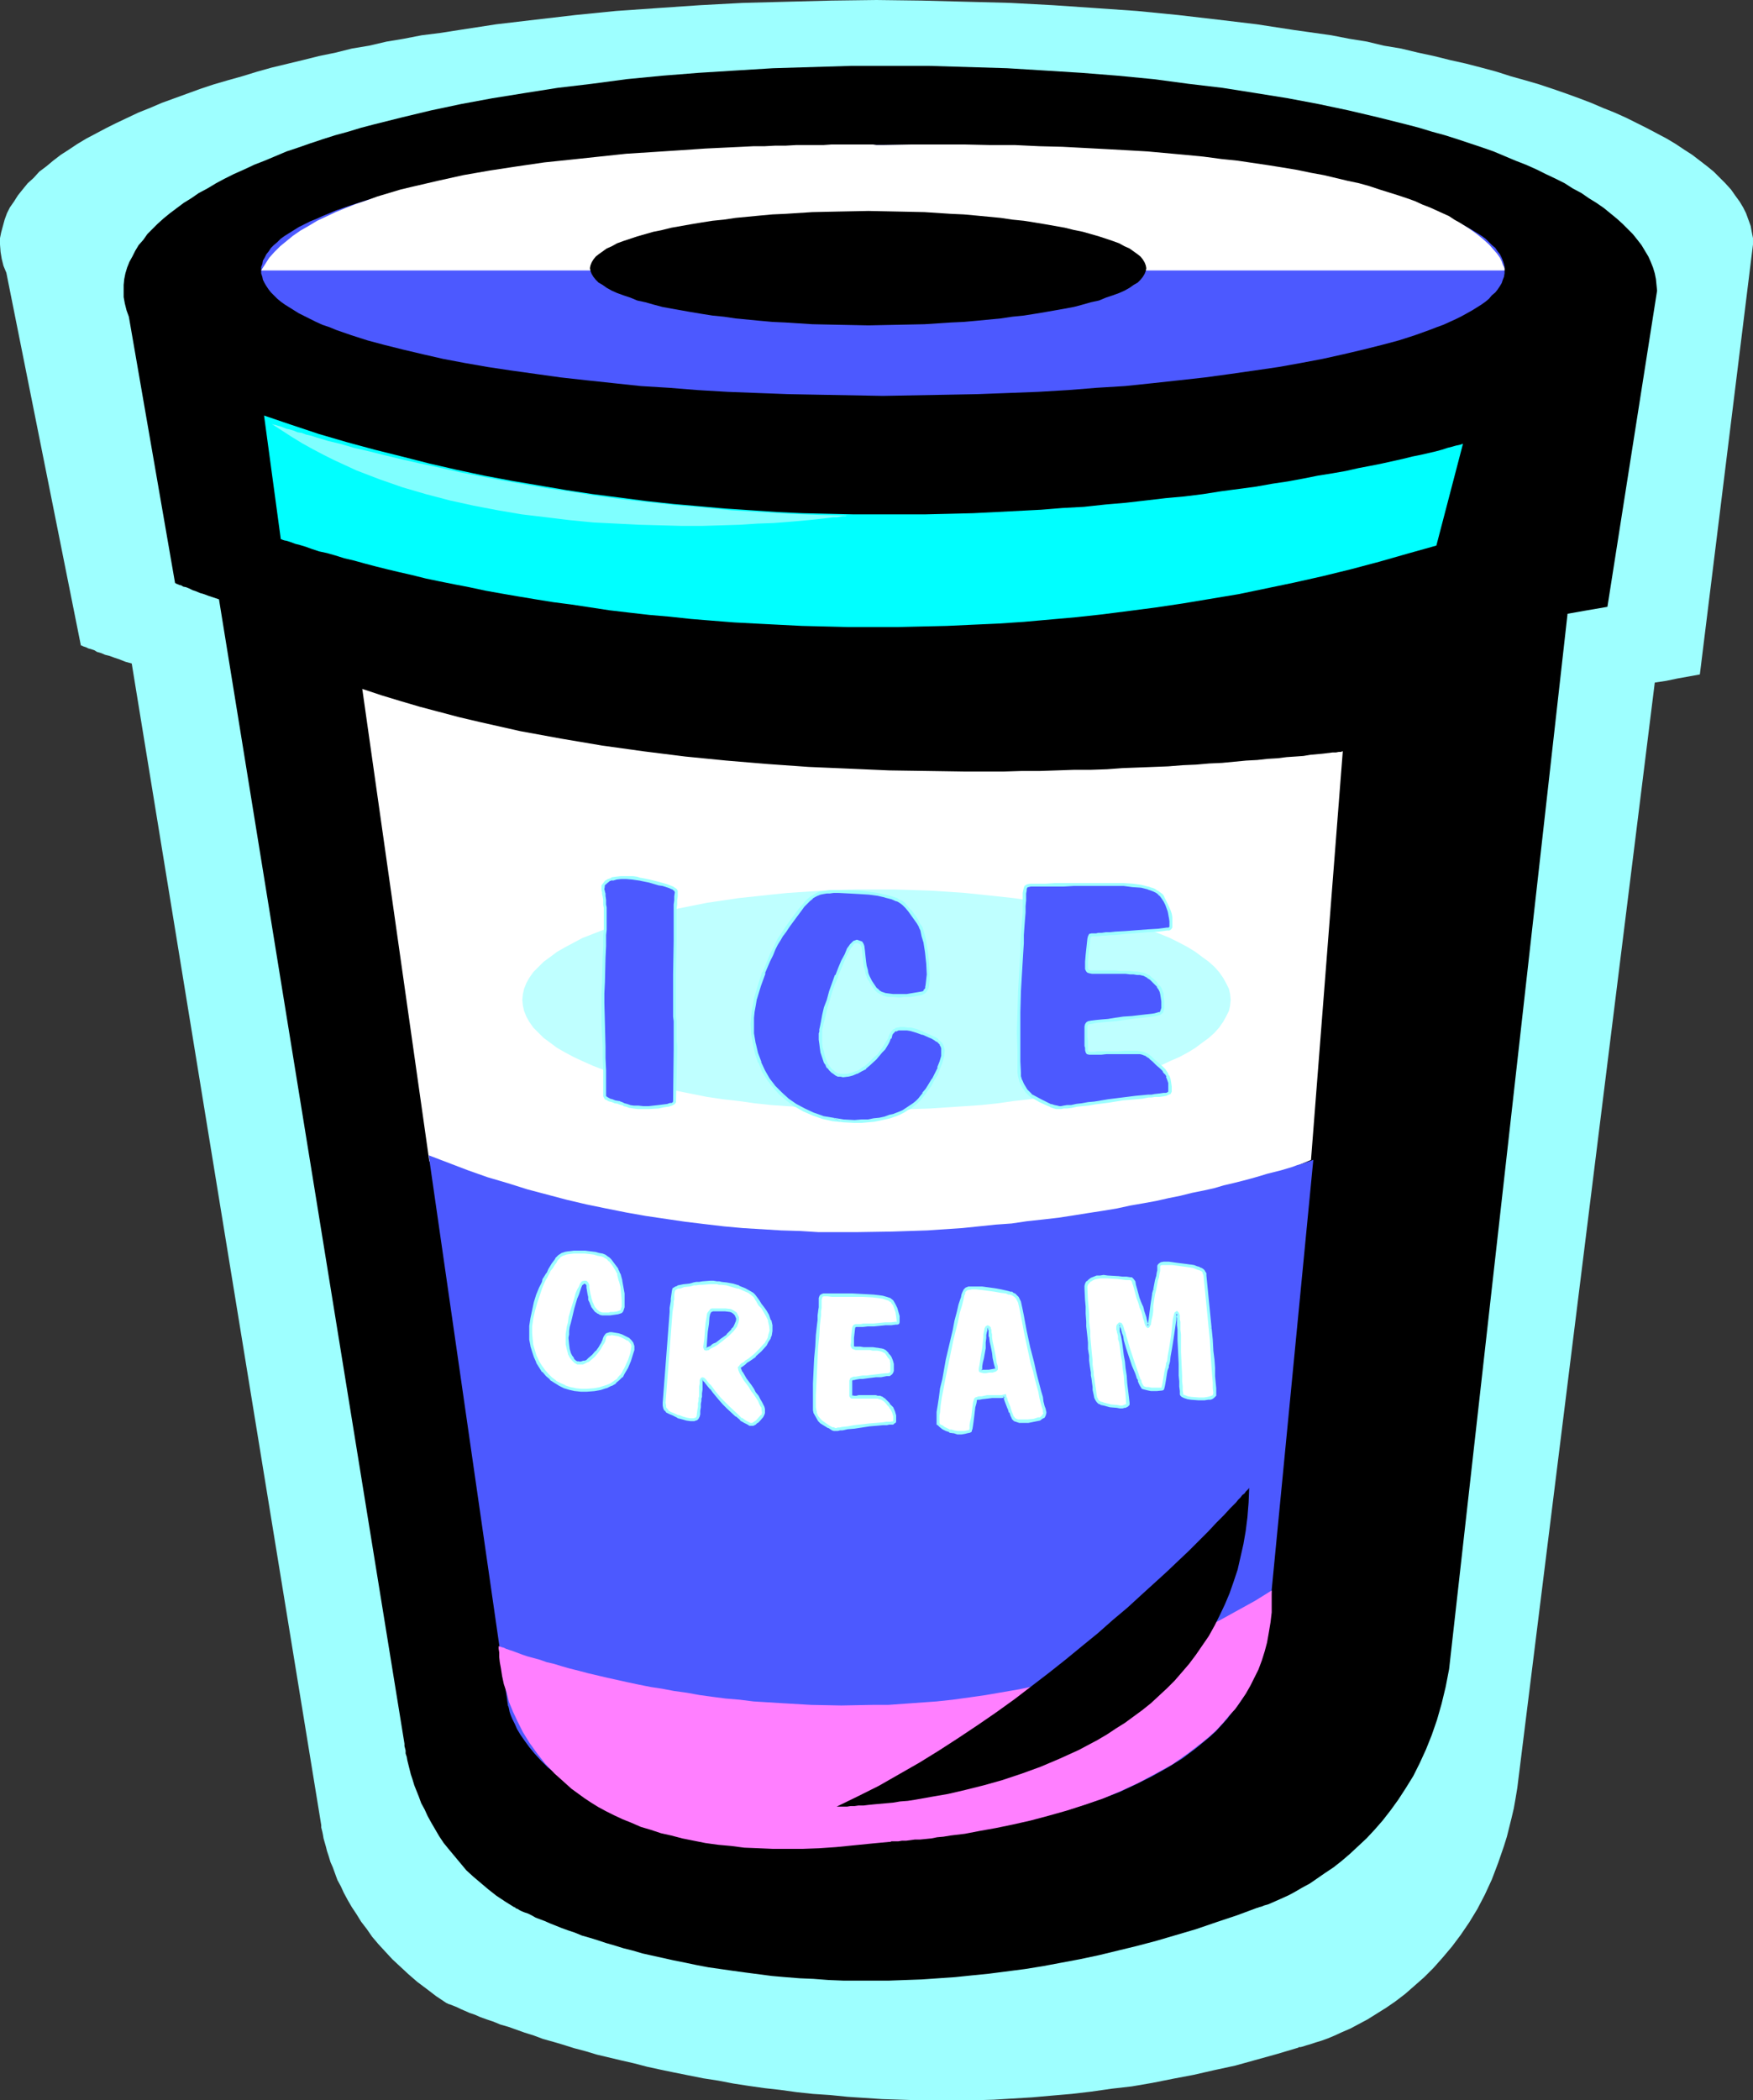 <?xml version="1.0" encoding="UTF-8" standalone="no"?>
<svg
   version="1.0"
   width="129.724mm"
   height="155.375mm"
   id="svg33"
   sodipodi:docname="Ice Cream 3.wmf"
   xmlns:inkscape="http://www.inkscape.org/namespaces/inkscape"
   xmlns:sodipodi="http://sodipodi.sourceforge.net/DTD/sodipodi-0.dtd"
   xmlns="http://www.w3.org/2000/svg"
   xmlns:svg="http://www.w3.org/2000/svg">
  <rect width="100%" height="100%" fill="#333333" stroke="none"/>
  <sodipodi:namedview
     id="namedview33"
     pagecolor="#ffffff"
     bordercolor="#000000"
     borderopacity="0.25"
     inkscape:showpageshadow="2"
     inkscape:pageopacity="0.0"
     inkscape:pagecheckerboard="0"
     inkscape:deskcolor="#d1d1d1"
     inkscape:document-units="mm" />
  <defs
     id="defs1">
    <pattern
       id="WMFhbasepattern"
       patternUnits="userSpaceOnUse"
       width="6"
       height="6"
       x="0"
       y="0" />
  </defs>
  <path
     style="fill:#9effff;fill-opacity:1;fill-rule:evenodd;stroke:none"
     d="M 490.294,68.356 V 66.578 l -0.323,-1.616 -0.323,-1.778 -0.646,-1.778 -0.646,-1.778 -0.808,-1.616 -0.97,-1.616 -1.293,-1.778 -1.131,-1.616 -1.616,-1.778 -1.454,-1.454 -1.778,-1.778 -1.778,-1.454 -2.101,-1.616 -2.101,-1.616 -2.262,-1.454 -2.424,-1.616 -2.424,-1.454 -2.747,-1.454 -2.747,-1.454 -2.909,-1.454 -2.909,-1.454 -3.232,-1.454 -3.232,-1.293 -3.394,-1.454 -3.394,-1.293 -3.555,-1.293 -3.717,-1.293 -3.878,-1.293 -3.878,-1.131 -4.04,-1.131 -4.04,-1.293 -4.202,-1.131 -4.363,-1.131 -4.363,-0.97 -4.525,-1.131 -4.525,-0.97 -4.686,-1.131 -4.848,-0.808 -4.686,-1.131 -5.01,-0.808 L 372.326,9.857 361.984,8.403 351.48,6.787 340.652,5.494 329.502,4.202 318.028,3.07 306.393,2.262 294.596,1.454 282.476,0.808 270.195,0.485 257.752,0.162 245.147,0 232.542,0.162 220.099,0.485 207.817,0.808 195.697,1.454 183.901,2.262 172.265,3.07 160.953,4.202 l -11.15,1.293 -10.989,1.293 -10.504,1.616 -5.171,0.808 -5.171,0.646 -5.01,0.97 -4.848,0.808 -4.848,1.131 -4.848,0.808 -4.525,1.131 -4.686,0.97 -4.525,1.131 -8.726,2.101 -4.04,1.131 -4.202,1.293 -4.04,1.131 -3.878,1.131 -3.878,1.293 -3.555,1.293 -3.555,1.293 -3.555,1.293 -3.394,1.454 -3.232,1.293 -3.07,1.454 -3.07,1.454 -2.909,1.454 -2.747,1.454 -2.747,1.454 -2.424,1.454 -2.424,1.616 -2.262,1.454 -2.101,1.616 -1.939,1.616 -1.939,1.454 -1.616,1.778 -1.616,1.454 -1.454,1.778 -1.293,1.616 -1.131,1.778 -1.131,1.616 -0.808,1.616 -0.646,1.778 -0.485,1.778 -0.485,1.778 L 0,66.578 v 1.778 l 0.162,2.101 0.323,1.939 0.485,1.939 0.808,1.939 20.846,104.23 h 0.162 0.162 l 0.162,0.162 0.485,0.162 0.485,0.162 0.646,0.323 0.646,0.162 0.97,0.323 0.808,0.485 1.131,0.323 1.131,0.485 1.293,0.323 1.293,0.485 1.454,0.485 1.616,0.646 1.778,0.485 53.005,324.81 v 0 0.323 0.323 l 0.162,0.646 0.162,0.646 0.162,0.808 0.162,0.97 0.323,1.131 0.323,1.131 0.323,1.293 0.485,1.454 0.485,1.616 0.646,1.454 0.646,1.778 0.646,1.778 0.97,1.778 0.808,1.778 1.131,2.101 1.131,1.939 1.293,1.939 1.293,2.101 1.616,2.101 1.454,2.101 1.778,2.101 1.939,2.101 1.939,2.101 2.262,2.101 2.262,2.101 2.424,2.101 2.586,1.939 2.747,2.101 2.909,1.939 h 0.162 l 0.162,0.162 0.485,0.162 0.485,0.162 0.808,0.323 0.808,0.323 0.97,0.485 1.131,0.485 1.454,0.646 1.454,0.485 1.454,0.646 1.778,0.646 1.939,0.646 1.939,0.808 2.262,0.646 2.262,0.808 2.262,0.808 2.586,0.808 2.586,0.97 2.909,0.808 2.747,0.808 3.07,0.97 3.07,0.808 3.232,0.97 3.394,0.808 3.394,0.808 3.555,0.808 3.717,0.97 3.717,0.808 3.878,0.808 4.04,0.808 4.04,0.808 4.202,0.646 4.202,0.808 4.202,0.646 4.525,0.646 4.363,0.485 4.686,0.646 4.525,0.485 4.848,0.323 4.848,0.485 4.848,0.323 4.848,0.323 5.01,0.162 5.171,0.162 h 5.171 5.171 5.333 l 5.333,-0.162 5.333,-0.323 5.333,-0.323 5.494,-0.485 5.656,-0.485 5.494,-0.646 5.656,-0.808 5.656,-0.646 5.656,-0.97 5.656,-1.131 5.979,-1.131 5.656,-1.293 5.979,-1.293 5.818,-1.616 5.818,-1.616 5.979,-1.778 0.162,-0.162 h 0.485 l 0.646,-0.162 0.97,-0.323 1.131,-0.323 1.454,-0.485 1.616,-0.485 1.778,-0.646 1.939,-0.808 2.101,-0.97 2.262,-0.97 2.424,-1.293 2.424,-1.293 2.586,-1.616 2.586,-1.616 2.586,-1.778 2.747,-2.101 2.586,-2.262 2.747,-2.424 2.586,-2.586 2.586,-2.909 2.586,-3.07 2.424,-3.232 2.424,-3.555 2.262,-3.717 2.101,-4.04 1.939,-4.202 1.778,-4.686 1.616,-4.686 0.808,-2.586 0.646,-2.586 0.646,-2.586 0.646,-2.747 0.485,-2.747 0.485,-2.909 38.461,-309.136 3.232,-0.485 3.07,-0.646 6.302,-1.131 z"
     id="path1" />
  <path
     style="fill:#000000;fill-opacity:1;fill-rule:evenodd;stroke:none"
     d="m 463.468,81.283 -0.162,-1.616 -0.162,-1.616 -0.323,-1.616 -0.485,-1.616 -0.646,-1.616 -0.646,-1.454 -0.97,-1.616 -0.97,-1.616 -1.131,-1.454 -1.293,-1.616 -1.454,-1.454 -1.454,-1.454 -1.616,-1.454 -1.778,-1.454 -1.778,-1.454 -2.101,-1.454 -2.101,-1.293 -2.101,-1.454 -2.424,-1.293 -2.262,-1.454 -2.586,-1.293 -2.747,-1.293 -2.586,-1.293 -2.909,-1.293 -2.909,-1.131 -3.07,-1.293 -3.07,-1.293 -3.232,-1.131 -3.394,-1.131 -3.394,-1.131 -3.555,-1.131 -3.555,-0.97 -3.717,-1.131 -3.717,-0.97 -3.878,-0.97 -3.878,-0.97 -8.242,-1.939 -8.403,-1.778 -8.565,-1.616 -9.05,-1.454 -9.211,-1.454 -9.534,-1.131 -9.696,-1.293 -10.019,-0.97 -10.181,-0.808 -10.342,-0.646 -10.504,-0.646 -10.827,-0.323 -10.827,-0.323 h -10.989 -11.15 l -10.827,0.323 -10.827,0.323 -10.504,0.646 -10.342,0.646 -10.181,0.808 -10.019,0.97 -9.696,1.293 -9.534,1.131 -9.211,1.454 -9.05,1.454 -8.726,1.616 -8.403,1.778 -8.08,1.939 -3.878,0.97 -3.878,0.97 -3.717,0.97 -3.717,1.131 -3.555,0.97 -3.555,1.131 -3.394,1.131 -3.232,1.131 -3.394,1.131 -3.07,1.293 -3.07,1.293 -2.909,1.131 -2.747,1.293 -2.909,1.293 -2.586,1.293 -2.424,1.293 -2.424,1.454 -2.424,1.293 -2.101,1.454 -2.101,1.293 -1.939,1.454 -1.939,1.454 -1.778,1.454 -1.616,1.454 -1.454,1.454 -1.454,1.454 -1.131,1.616 -1.293,1.454 -0.97,1.616 -0.808,1.616 -0.808,1.454 -0.646,1.616 -0.485,1.616 -0.323,1.616 -0.162,1.616 v 1.616 1.778 l 0.323,1.778 0.485,1.939 0.646,1.778 12.928,74.496 v 0 h 0.162 l 0.162,0.162 0.485,0.162 0.323,0.162 0.646,0.162 0.485,0.323 0.808,0.162 0.808,0.323 0.97,0.485 0.97,0.323 1.131,0.485 1.131,0.323 1.293,0.485 1.454,0.485 1.454,0.485 51.874,319.963 v 0 0.323 0.323 l 0.162,0.646 0.162,0.646 v 0.808 l 0.323,0.97 0.162,0.97 0.323,1.293 0.323,1.293 0.323,1.293 0.485,1.454 0.485,1.616 0.646,1.616 0.646,1.616 0.646,1.778 0.97,1.778 0.808,1.778 0.97,1.778 1.131,1.939 1.131,1.939 1.293,1.939 1.454,1.778 1.616,1.939 1.616,1.939 1.616,1.939 1.939,1.778 2.101,1.778 2.101,1.778 2.262,1.778 2.424,1.616 2.586,1.616 v 0 h 0.162 l 0.323,0.323 0.485,0.162 0.485,0.323 0.646,0.323 0.808,0.323 0.97,0.323 0.97,0.485 1.131,0.646 1.293,0.485 1.293,0.485 1.454,0.646 1.616,0.646 1.616,0.646 1.778,0.646 1.939,0.646 1.939,0.808 2.262,0.646 2.101,0.646 2.424,0.808 2.262,0.646 2.586,0.808 2.586,0.646 2.747,0.808 2.909,0.646 2.909,0.646 2.909,0.646 3.232,0.646 3.07,0.646 3.394,0.646 3.394,0.485 3.394,0.485 3.555,0.485 3.717,0.485 3.717,0.485 3.717,0.323 4.04,0.323 3.878,0.162 4.202,0.323 4.04,0.162 h 4.363 4.202 4.363 l 4.525,-0.162 4.525,-0.162 4.686,-0.323 4.686,-0.323 4.686,-0.485 4.848,-0.485 5.01,-0.646 5.01,-0.646 5.01,-0.808 5.171,-0.97 5.171,-0.97 5.333,-1.131 5.333,-1.293 5.333,-1.293 5.494,-1.454 5.494,-1.616 5.494,-1.616 5.656,-1.939 5.818,-1.939 5.656,-2.101 h 0.162 l 0.323,-0.162 0.646,-0.162 0.808,-0.323 1.131,-0.323 1.131,-0.485 1.454,-0.646 1.454,-0.646 1.778,-0.808 1.778,-0.97 1.939,-1.131 2.101,-1.131 2.101,-1.454 2.101,-1.454 2.424,-1.616 2.262,-1.778 2.262,-1.939 2.262,-2.101 2.424,-2.262 2.262,-2.424 2.262,-2.586 2.262,-2.909 2.101,-2.909 2.101,-3.232 2.101,-3.394 1.778,-3.555 1.778,-3.878 1.616,-4.04 1.454,-4.202 1.293,-4.525 1.131,-4.686 0.97,-5.01 33.128,-295.077 5.494,-0.97 5.656,-0.97 z"
     id="path2" />
  <path
     style="fill:#4c59ff;fill-opacity:1;fill-rule:evenodd;stroke:none"
     d="m 246.925,110.694 8.888,-0.162 8.888,-0.162 8.726,-0.162 8.565,-0.323 8.403,-0.323 8.242,-0.485 8.08,-0.646 7.918,-0.485 7.757,-0.808 7.434,-0.808 7.272,-0.808 7.11,-0.97 6.787,-0.97 6.626,-0.97 6.302,-1.131 5.979,-1.131 5.818,-1.293 5.494,-1.293 5.171,-1.293 4.848,-1.293 4.525,-1.454 4.04,-1.454 2.101,-0.808 1.778,-0.646 1.778,-0.808 1.778,-0.808 1.616,-0.808 1.454,-0.808 1.454,-0.808 1.293,-0.808 1.293,-0.808 1.131,-0.808 0.97,-0.808 0.808,-0.97 0.97,-0.808 0.646,-0.808 0.646,-0.97 0.485,-0.808 0.323,-0.97 0.323,-0.808 0.162,-0.97 v -0.808 -0.97 l -0.162,-0.808 -0.323,-0.97 -0.323,-0.808 -0.485,-0.97 -0.646,-0.808 -0.646,-0.97 -0.97,-0.808 -0.808,-0.808 -0.97,-0.97 -1.131,-0.808 -1.293,-0.808 -1.293,-0.808 -1.454,-0.808 -1.454,-0.808 -1.616,-0.808 -1.778,-0.646 -1.778,-0.808 -1.778,-0.808 -2.101,-0.808 -4.04,-1.454 -4.525,-1.454 -4.848,-1.293 -5.171,-1.293 -5.494,-1.293 -5.818,-1.293 -5.979,-1.131 -6.302,-1.131 -6.626,-0.97 -6.787,-0.97 -7.11,-0.97 -7.272,-0.808 -7.434,-0.808 -7.757,-0.646 -7.918,-0.646 -8.08,-0.485 -8.242,-0.485 -8.403,-0.485 -8.565,-0.323 -8.726,-0.162 -8.888,-0.162 h -8.888 -8.888 l -8.888,0.162 -8.726,0.162 -8.565,0.323 -8.403,0.485 -8.242,0.485 -8.08,0.485 -7.918,0.646 -7.595,0.646 -7.595,0.808 -7.272,0.808 -6.949,0.97 -6.949,0.97 -6.464,0.97 -6.464,1.131 -5.979,1.131 -5.656,1.293 -5.494,1.293 -5.171,1.293 -4.848,1.293 -4.525,1.454 -4.202,1.454 -1.939,0.808 -1.939,0.808 -1.778,0.808 -1.616,0.646 -1.616,0.808 -1.616,0.808 -1.293,0.808 -1.293,0.808 -1.293,0.808 -1.131,0.808 -0.97,0.97 -0.97,0.808 -0.808,0.808 -0.646,0.97 -0.646,0.808 -0.485,0.97 -0.485,0.808 -0.162,0.97 -0.323,0.808 v 0.97 0.808 l 0.323,0.97 0.162,0.808 0.485,0.97 0.485,0.808 0.646,0.97 0.646,0.808 0.808,0.808 0.97,0.97 0.97,0.808 1.131,0.808 1.293,0.808 1.293,0.808 1.293,0.808 1.616,0.808 1.616,0.808 1.616,0.808 1.778,0.808 1.939,0.646 1.939,0.808 4.202,1.454 4.525,1.454 4.848,1.293 5.171,1.293 5.494,1.293 5.656,1.293 5.979,1.131 6.464,1.131 6.464,0.97 6.949,0.97 6.949,0.97 7.272,0.808 7.595,0.808 7.595,0.808 7.918,0.485 8.08,0.646 8.242,0.485 8.403,0.323 8.565,0.323 8.726,0.162 8.888,0.162 z"
     id="path3" />
  <path
     style="fill:#000000;fill-opacity:1;fill-rule:evenodd;stroke:none"
     d="m 94.213,241.426 0.162,0.162 h 0.162 l 0.485,0.323 0.646,0.162 0.97,0.323 0.97,0.485 1.131,0.485 1.454,0.485 1.616,0.485 1.778,0.646 1.778,0.646 2.101,0.808 2.262,0.646 2.424,0.808 2.586,0.808 2.747,0.808 3.07,0.808 3.07,0.808 3.232,0.97 3.394,0.808 3.555,0.808 3.717,0.97 3.878,0.808 4.04,0.97 4.202,0.808 4.363,0.808 4.363,0.808 4.686,0.808 4.848,0.808 4.848,0.646 5.01,0.646 5.333,0.646 5.171,0.646 5.494,0.485 5.656,0.485 5.656,0.485 5.818,0.485 5.979,0.323 6.141,0.162 6.141,0.162 6.464,0.162 h 6.464 6.626 l 6.626,-0.323 6.949,-0.162 6.787,-0.323 7.11,-0.485 7.11,-0.485 7.434,-0.646 7.272,-0.808 7.434,-0.808 7.595,-1.131 7.757,-1.131 7.757,-1.293 7.918,-1.293 7.918,-1.616 8.08,-1.616 8.242,-1.939 8.242,-1.939 8.403,-2.101 8.403,-2.262 8.565,-2.424 8.565,-2.586 8.726,-2.747 -21.816,186.806 -0.162,0.162 h -0.162 l -0.323,0.323 -0.485,0.162 -0.646,0.323 -0.646,0.485 -0.97,0.323 -0.97,0.485 -1.131,0.646 -1.293,0.485 -1.454,0.808 -1.616,0.646 -1.616,0.646 -1.939,0.808 -1.939,0.808 -2.101,0.808 -2.101,0.808 -2.424,0.97 -2.424,0.808 -2.586,0.97 -2.909,0.808 -2.747,0.97 -3.07,0.97 -3.07,0.97 -3.394,0.808 -3.394,0.97 -3.555,0.808 -3.555,0.97 -3.878,0.808 -3.878,0.808 -4.04,0.808 -4.202,0.808 -4.363,0.808 -4.525,0.646 -4.525,0.646 -4.686,0.646 -4.848,0.646 -5.01,0.485 -5.01,0.485 -5.171,0.323 -5.333,0.323 -5.494,0.323 -5.656,0.162 -5.656,0.162 h -5.979 -5.818 -6.141 l -6.302,-0.323 -6.302,-0.162 -6.464,-0.485 -6.626,-0.485 -6.787,-0.485 -6.787,-0.646 -6.949,-0.808 -7.11,-0.97 -7.272,-0.97 -7.434,-1.131 -7.434,-1.293 -7.595,-1.454 -7.757,-1.454 -7.757,-1.616 -7.918,-1.778 -8.242,-1.939 -8.08,-2.101 z"
     id="path4" />
  <path
     style="fill:#ffffff;fill-opacity:1;fill-rule:evenodd;stroke:none"
     d="m 101.323,192.624 18.746,132.025 0.162,0.162 0.162,0.162 0.485,0.162 0.646,0.162 0.646,0.323 0.97,0.485 0.97,0.485 1.293,0.485 1.293,0.646 1.454,0.646 1.778,0.646 1.778,0.646 1.939,0.808 2.101,0.808 2.101,0.808 2.424,0.808 2.424,0.97 2.586,0.808 2.747,0.808 2.909,0.97 3.07,0.97 3.07,0.808 3.232,0.97 3.394,0.808 3.394,0.97 3.555,0.808 3.717,0.97 3.717,0.646 3.878,0.808 4.04,0.808 4.202,0.808 4.202,0.646 4.202,0.646 4.363,0.646 4.525,0.485 4.525,0.485 4.686,0.485 4.686,0.485 4.848,0.323 4.848,0.162 10.019,0.323 h 5.171 l 5.171,-0.162 5.333,-0.162 5.333,-0.323 5.333,-0.323 5.494,-0.485 5.494,-0.485 5.656,-0.808 5.494,-0.808 5.818,-0.808 5.656,-1.131 5.818,-1.131 5.818,-1.293 5.818,-1.454 5.818,-1.616 5.979,-1.616 5.979,-1.939 6.141,-1.939 5.979,-2.262 6.141,-2.262 5.979,-2.586 6.141,-2.586 8.888,-114.249 h -0.162 l -0.323,0.162 h -0.646 l -0.808,0.162 h -0.97 l -1.293,0.162 -1.293,0.162 -1.778,0.162 -1.778,0.162 -1.939,0.323 -2.262,0.162 -2.424,0.162 -2.586,0.323 -2.747,0.162 -2.909,0.323 -3.07,0.162 -3.394,0.323 -3.394,0.323 -3.555,0.162 -3.717,0.323 -3.717,0.162 -4.04,0.323 -4.202,0.162 -4.202,0.162 -4.363,0.162 -4.363,0.323 -4.686,0.162 h -4.686 l -4.686,0.162 -4.848,0.162 h -5.01 l -5.171,0.162 h -10.342 l -10.666,-0.162 -10.827,-0.162 -11.15,-0.485 -11.312,-0.485 -11.474,-0.808 -11.635,-0.97 -11.474,-1.131 -11.635,-1.454 -11.635,-1.616 -11.474,-1.939 -11.474,-2.101 -11.474,-2.586 -5.494,-1.293 -5.494,-1.454 -5.494,-1.454 -5.494,-1.616 -5.333,-1.616 z"
     id="path5" />
  <path
     style="fill:#4c59ff;fill-opacity:1;fill-rule:evenodd;stroke:none"
     d="m 354.55,456.189 12.766,-131.863 h -0.162 l -0.323,0.162 -0.485,0.162 -0.485,0.162 -0.97,0.323 -0.97,0.323 -1.131,0.323 -1.293,0.485 -1.616,0.485 -1.616,0.485 -1.939,0.485 -1.939,0.485 -2.101,0.646 -2.262,0.646 -2.424,0.646 -2.586,0.646 -2.747,0.646 -2.747,0.808 -2.909,0.646 -3.232,0.646 -3.232,0.808 -3.232,0.646 -3.555,0.808 -3.555,0.646 -3.717,0.646 -3.717,0.808 -3.878,0.646 -4.202,0.646 -4.04,0.646 -4.202,0.646 -4.202,0.485 -4.525,0.485 -4.363,0.646 -4.525,0.323 -9.373,0.97 -9.696,0.646 -9.858,0.323 -10.181,0.162 h -10.342 l -5.171,-0.323 -5.333,-0.162 -5.333,-0.323 -5.333,-0.323 -5.333,-0.485 -5.494,-0.646 -5.333,-0.646 -5.494,-0.808 -5.494,-0.808 -5.494,-0.97 -5.656,-1.131 -5.494,-1.131 -5.494,-1.293 -5.494,-1.454 -5.494,-1.454 -5.656,-1.778 -5.494,-1.616 -5.494,-1.939 -5.494,-2.101 -5.494,-2.101 22.139,153.679 v 0.162 l 0.162,0.323 0.162,0.646 0.162,0.808 0.323,0.97 0.485,1.131 0.646,1.293 0.646,1.454 0.97,1.616 1.131,1.616 1.293,1.778 1.454,1.778 1.778,1.939 1.939,1.939 2.262,1.778 2.424,1.939 2.909,1.939 3.07,1.778 3.555,1.939 1.778,0.808 1.939,0.808 4.202,1.616 2.262,0.808 2.424,0.808 2.262,0.646 5.171,1.454 2.747,0.485 2.909,0.646 2.909,0.485 3.07,0.485 3.232,0.485 3.232,0.323 3.394,0.323 3.555,0.323 3.555,0.323 3.717,0.162 h 4.04 3.878 4.202 4.363 l 4.363,-0.162 4.525,-0.162 4.686,-0.323 h 0.646 l 0.485,-0.162 h 1.293 0.808 0.97 l 0.97,-0.162 h 1.131 l 1.293,-0.162 1.293,-0.162 h 1.454 l 1.616,-0.162 3.232,-0.323 3.555,-0.485 3.717,-0.485 4.202,-0.646 4.202,-0.808 4.363,-0.808 4.525,-1.131 4.686,-1.131 4.686,-1.293 4.686,-1.454 4.686,-1.616 4.686,-1.778 4.525,-2.101 4.525,-2.262 4.363,-2.424 4.202,-2.586 3.878,-2.909 3.717,-3.07 1.778,-1.616 1.616,-1.778 1.616,-1.778 1.454,-1.939 1.616,-1.939 1.293,-1.939 1.131,-2.101 1.293,-2.101 0.97,-2.262 0.97,-2.262 0.808,-2.262 0.808,-2.424 0.485,-2.586 z"
     id="path6" />
  <path
     style="fill:#00ffff;fill-opacity:1;fill-rule:evenodd;stroke:none"
     d="m 73.851,116.188 4.686,34.582 h 0.162 l 0.323,0.162 0.485,0.162 0.808,0.162 0.97,0.323 1.293,0.485 1.293,0.323 1.616,0.485 1.778,0.646 1.939,0.646 2.262,0.485 2.262,0.646 2.586,0.808 2.747,0.646 2.909,0.808 3.07,0.808 3.232,0.808 3.394,0.808 3.555,0.808 3.878,0.97 3.878,0.808 4.04,0.808 4.202,0.808 4.525,0.97 4.525,0.808 4.686,0.808 4.848,0.808 5.01,0.808 5.01,0.646 5.333,0.808 5.333,0.808 5.494,0.646 5.656,0.646 5.656,0.485 5.979,0.646 5.979,0.485 6.141,0.485 6.141,0.323 6.302,0.323 6.464,0.323 6.464,0.162 6.626,0.162 h 6.787 6.787 l 6.949,-0.162 6.949,-0.162 6.949,-0.323 7.272,-0.323 7.272,-0.485 7.272,-0.646 7.272,-0.646 7.434,-0.808 7.595,-0.97 7.434,-0.97 7.595,-1.131 7.757,-1.293 7.757,-1.293 7.757,-1.616 7.757,-1.616 7.918,-1.778 7.918,-1.939 7.918,-2.101 7.918,-2.262 8.08,-2.262 7.434,-28.441 h -0.162 l -0.323,0.162 -0.646,0.162 -0.808,0.162 -1.131,0.323 -1.293,0.323 -1.454,0.485 -1.778,0.485 -2.101,0.485 -2.101,0.485 -2.424,0.485 -2.586,0.646 -2.909,0.646 -2.909,0.646 -3.232,0.646 -3.394,0.646 -3.555,0.808 -3.717,0.646 -4.04,0.646 -4.04,0.808 -4.363,0.808 -4.363,0.646 -4.525,0.808 -4.848,0.646 -4.848,0.646 -5.171,0.808 -5.171,0.646 -5.333,0.485 -5.494,0.646 -5.656,0.646 -5.656,0.485 -5.979,0.646 -5.979,0.323 -5.979,0.485 -6.302,0.323 -6.302,0.323 -6.464,0.323 -6.464,0.162 -6.787,0.162 h -6.626 -6.787 -6.949 l -6.949,-0.162 -7.11,-0.162 -7.11,-0.323 -7.11,-0.485 -7.272,-0.485 -7.272,-0.646 -7.434,-0.646 -7.434,-0.808 -7.434,-0.97 -7.595,-0.97 -7.434,-1.131 -7.595,-1.293 -7.595,-1.293 -7.757,-1.454 -7.595,-1.616 -7.757,-1.778 -7.595,-1.939 -7.757,-1.939 -7.757,-2.101 -7.757,-2.262 -7.757,-2.586 z"
     id="path7" />
  <path
     style="fill:#7fffff;fill-opacity:1;fill-rule:evenodd;stroke:none"
     d="m 76.114,118.612 v 0 h 0.162 l 0.323,0.162 h 0.323 l 0.485,0.162 0.485,0.162 0.646,0.162 1.616,0.646 0.808,0.162 1.131,0.323 1.131,0.485 1.131,0.162 1.293,0.485 1.454,0.323 1.454,0.485 3.232,0.97 3.394,0.808 3.878,1.131 4.202,0.97 4.525,1.131 4.686,1.131 5.01,1.131 5.333,1.131 5.656,1.293 5.818,1.131 5.979,1.131 6.464,1.131 6.464,1.131 6.787,0.97 6.949,1.131 7.272,0.97 7.272,0.808 7.595,0.808 7.595,0.646 7.918,0.808 8.08,0.485 8.242,0.485 8.242,0.323 8.403,0.162 v 0 h -0.162 -0.485 l -0.485,0.162 h -0.646 l -0.808,0.162 -0.808,0.162 h -1.131 l -1.131,0.162 -1.293,0.162 -1.454,0.162 -1.454,0.162 -1.616,0.162 -1.778,0.162 -1.778,0.162 -1.939,0.162 -2.101,0.162 -2.101,0.162 -4.525,0.162 -4.848,0.323 -5.171,0.162 -5.494,0.162 h -5.656 l -5.979,-0.162 -5.979,-0.162 -6.302,-0.323 -6.464,-0.323 -6.626,-0.646 -6.626,-0.808 -6.787,-0.808 -6.626,-1.131 -6.787,-1.293 -6.626,-1.454 -6.787,-1.778 -6.626,-1.939 -6.464,-2.262 -6.302,-2.424 -6.302,-2.909 -2.909,-1.454 -3.07,-1.616 -2.909,-1.616 -2.909,-1.778 -2.747,-1.778 z"
     id="path8" />
  <path
     style="fill:#ffffff;fill-opacity:1;fill-rule:evenodd;stroke:none"
     d="M 73.043,75.628 H 420.806 v -0.162 -0.323 l -0.162,-0.485 -0.323,-0.646 -0.323,-0.97 -0.485,-0.97 -0.808,-1.131 -0.97,-1.131 -1.293,-1.454 -1.616,-1.454 -1.778,-1.454 -1.131,-0.808 -1.131,-0.808 -2.586,-1.616 -1.454,-0.808 -1.454,-0.97 -1.778,-0.808 -1.778,-0.808 -1.778,-0.808 -2.101,-0.808 -2.101,-0.97 -2.262,-0.808 -2.424,-0.808 -2.586,-0.808 -2.586,-0.808 -2.909,-0.97 -2.909,-0.808 -3.07,-0.646 -3.394,-0.808 -3.394,-0.808 -3.555,-0.646 -3.878,-0.808 -3.878,-0.646 -4.04,-0.646 -4.363,-0.646 -4.363,-0.646 -4.686,-0.485 -4.848,-0.646 -5.01,-0.485 -5.333,-0.485 -5.333,-0.485 -5.656,-0.323 -5.818,-0.323 -6.141,-0.323 -6.141,-0.323 -6.464,-0.162 -6.787,-0.323 h -6.949 l -7.11,-0.162 h -7.434 -7.595 l -7.918,0.162 h -1.778 l -0.97,-0.162 h -11.635 l -2.262,0.162 h -2.424 -2.586 -2.586 l -2.909,0.162 h -2.909 l -3.07,0.162 h -3.07 l -3.232,0.162 -3.394,0.162 -6.787,0.323 -7.11,0.485 -7.434,0.485 -7.595,0.485 -7.595,0.808 -7.595,0.808 -7.757,0.808 -7.757,1.131 -7.434,1.131 -7.434,1.293 -7.272,1.616 -6.949,1.616 -3.394,0.808 -3.232,0.97 -3.232,0.97 -3.07,1.131 -2.909,0.97 -2.909,1.131 -2.747,1.131 -2.747,1.293 -2.424,1.131 -2.424,1.454 -2.262,1.293 -2.101,1.454 -1.778,1.454 -1.778,1.454 -1.616,1.616 -1.454,1.616 -1.131,1.778 z"
     id="path9" />
  <path
     style="fill:#000000;fill-opacity:1;fill-rule:evenodd;stroke:none"
     d="m 242.885,90.979 7.918,-0.162 7.757,-0.162 7.434,-0.485 3.555,-0.162 3.555,-0.323 3.394,-0.323 3.394,-0.323 3.232,-0.485 3.232,-0.323 3.07,-0.485 2.909,-0.485 2.747,-0.485 2.747,-0.485 2.586,-0.485 2.424,-0.646 2.262,-0.646 2.262,-0.485 1.939,-0.808 1.939,-0.646 1.778,-0.646 1.454,-0.646 1.454,-0.808 1.131,-0.808 1.131,-0.646 0.808,-0.808 0.646,-0.808 0.485,-0.808 0.323,-0.808 0.162,-0.808 -0.162,-0.808 -0.323,-0.808 -0.485,-0.808 -0.646,-0.808 -0.808,-0.646 -1.131,-0.808 -1.131,-0.808 -1.454,-0.646 -1.454,-0.808 -1.778,-0.646 -1.939,-0.646 -1.939,-0.646 -2.262,-0.646 -2.262,-0.646 -2.424,-0.485 -2.586,-0.646 -2.747,-0.485 -2.747,-0.485 -2.909,-0.485 -3.07,-0.485 -3.232,-0.323 -3.232,-0.485 -3.394,-0.323 -3.394,-0.323 -3.555,-0.323 -3.555,-0.162 -7.434,-0.485 -7.757,-0.162 -7.918,-0.162 -8.08,0.162 -7.595,0.162 -7.595,0.485 -3.555,0.162 -3.555,0.323 -3.394,0.323 -3.394,0.323 -3.232,0.485 -3.232,0.323 -3.07,0.485 -2.909,0.485 -2.747,0.485 -2.747,0.485 -2.586,0.646 -2.424,0.485 -2.262,0.646 -2.262,0.646 -1.939,0.646 -1.939,0.646 -1.778,0.646 -1.454,0.808 -1.454,0.646 -1.131,0.808 -1.131,0.808 -0.808,0.646 -0.646,0.808 -0.485,0.808 -0.323,0.808 -0.162,0.808 0.162,0.808 0.323,0.808 0.485,0.808 0.646,0.808 0.808,0.808 1.131,0.646 1.131,0.808 1.454,0.808 1.454,0.646 1.778,0.646 1.939,0.646 1.939,0.808 2.262,0.485 2.262,0.646 2.424,0.646 2.586,0.485 2.747,0.485 2.747,0.485 2.909,0.485 3.07,0.485 3.232,0.323 3.232,0.485 3.394,0.323 3.394,0.323 3.555,0.323 3.555,0.162 7.595,0.485 7.595,0.162 z"
     id="path10" />
  <path
     style="fill:#ffffff;fill-opacity:1;fill-rule:evenodd;stroke:none"
     d="m 152.55,357.291 0.646,-1.131 0.485,-0.97 0.646,-0.97 0.485,-0.808 0.323,-0.646 0.485,-0.646 0.808,-0.808 0.808,-0.485 0.97,-0.485 0.97,-0.162 h 1.293 3.07 l 1.454,0.162 1.293,0.162 1.131,0.162 0.97,0.323 0.808,0.323 0.646,0.323 0.323,0.323 0.485,0.485 0.97,1.131 0.808,1.454 0.485,0.646 0.162,0.485 0.485,1.939 0.323,1.778 0.323,1.778 0.162,1.939 -0.162,1.939 -0.162,0.808 -0.162,0.162 -0.162,0.323 h -0.485 l -0.323,0.162 -1.131,0.323 h -1.131 -0.323 -0.323 -1.454 -0.646 l -0.485,-0.323 -0.485,-0.323 -0.485,-0.323 -0.323,-0.485 -0.323,-0.808 -0.485,-0.808 -0.323,-0.97 -0.162,-0.646 -0.162,-0.808 -0.162,-0.808 v -0.97 l -0.162,-0.646 -0.162,-0.485 -0.323,-0.323 -0.485,-0.162 -0.323,0.323 -0.485,0.323 -0.323,0.808 -0.323,0.808 -0.485,1.131 -0.323,1.131 -0.97,2.747 -0.646,2.747 -0.323,1.293 -0.162,1.293 -0.162,1.131 -0.162,0.97 -0.162,0.646 v 0.646 l 0.162,1.454 0.162,1.293 0.485,1.293 0.323,0.97 0.485,0.808 0.646,0.485 0.646,0.323 0.808,0.162 0.646,-0.162 0.646,-0.162 0.646,-0.323 0.646,-0.485 1.131,-0.97 0.97,-1.131 0.808,-1.131 0.646,-0.97 0.162,-0.485 0.323,-0.323 v -0.323 l 0.162,-0.162 0.162,-0.808 0.323,-0.485 0.323,-0.162 0.162,-0.162 h 0.485 0.646 0.97 l 0.808,0.323 0.97,0.323 0.97,0.323 0.808,0.485 0.808,0.646 0.323,0.646 0.162,0.646 v 0.97 l -0.162,0.97 -0.646,2.101 -0.97,1.939 -0.323,0.808 -0.485,0.646 -0.646,0.97 -0.808,0.808 -0.97,0.808 -1.131,0.808 -1.293,0.646 -1.616,0.485 -1.778,0.323 -1.939,0.162 h -1.616 l -1.616,-0.162 -1.616,-0.485 -1.454,-0.323 -1.293,-0.646 -1.293,-0.808 -1.293,-0.97 -0.97,-0.97 -0.97,-1.131 -0.97,-1.293 -0.808,-1.293 -0.485,-1.454 -0.646,-1.454 -0.323,-1.616 -0.323,-1.616 -0.162,-1.778 0.162,-2.101 0.323,-2.101 0.323,-2.262 0.646,-2.101 0.646,-2.101 0.646,-1.939 0.808,-1.616 0.323,-0.646 z"
     id="path11" />
  <path
     style="fill:#9effff;fill-opacity:1;fill-rule:evenodd;stroke:none"
     d="m 152.873,357.453 v 0.162 l 0.646,-1.293 v 0 l 0.485,-0.97 v 0 l 0.646,-0.808 0.485,-0.808 0.485,-0.646 0.323,-0.646 v 0 l 0.808,-0.808 h -0.162 l 0.808,-0.485 v 0 l 0.97,-0.323 h -0.162 l 0.97,-0.162 v 0 l 1.293,-0.162 h 3.07 v 0 l 1.454,0.162 1.293,0.162 h -0.162 l 1.131,0.323 0.97,0.162 v 0 l 0.808,0.323 h -0.162 l 0.646,0.323 0.485,0.323 h -0.162 l 0.485,0.485 v -0.162 l 0.97,1.293 v 0 l 0.808,1.293 v 0 l 0.323,0.646 0.323,0.485 h -0.162 l 0.485,1.939 v -0.162 l 0.485,1.778 0.162,1.939 v -0.162 l 0.162,1.939 v 1.939 -0.162 l -0.323,0.808 0.162,-0.162 -0.162,0.323 v 0 l -0.162,0.162 0.162,-0.162 -0.485,0.162 v 0 l -0.485,0.162 h 0.162 l -1.131,0.162 h 0.162 -1.131 v 0 l -0.323,0.162 v 0 h -1.778 v 0 l -0.646,-0.162 h 0.162 l -0.485,-0.162 v 0 l -0.323,-0.323 v 0 l -0.485,-0.323 h 0.162 l -0.485,-0.485 -0.323,-0.646 v 0 l -0.323,-0.808 v 0.162 l -0.323,-1.131 v 0.162 l -0.162,-0.808 -0.162,-0.646 -0.162,-0.808 -0.162,-1.131 v -0.646 l -0.323,-0.646 -0.485,-0.485 h -0.646 l -0.646,0.162 -0.485,0.646 -0.323,0.808 -0.485,0.808 v 0 l -0.485,1.131 v 0 l -0.323,1.293 -0.808,2.586 -0.808,2.747 v 0.162 l -0.162,1.293 -0.323,1.131 -0.162,1.131 -0.162,0.97 v 0.808 0.646 1.454 l 0.323,1.454 v 0 l 0.323,1.131 v 0.162 l 0.485,0.97 v 0 l 0.646,0.808 0.646,0.646 0.808,0.485 h 0.808 0.646 0.162 l 0.646,-0.323 0.646,-0.323 h 0.162 l 0.485,-0.323 0.162,-0.162 1.131,-0.97 0.97,-1.131 v 0 l 0.808,-1.131 0.646,-1.131 v 0 l 0.323,-0.485 0.162,-0.323 0.162,-0.323 v 0 -0.162 l 0.162,-0.808 v 0 l 0.323,-0.485 -0.162,0.162 0.323,-0.162 h 0.323 -0.162 0.485 l 0.485,-0.162 h -0.162 l 0.97,0.162 v 0 l 0.97,0.162 0.808,0.323 v 0 l 0.97,0.485 0.808,0.485 v -0.162 l 0.646,0.646 -0.162,-0.162 0.485,0.646 v -0.162 l 0.162,0.808 v -0.162 l -0.162,0.97 v 0 l -0.162,0.97 v 0 l -0.646,1.939 v 0 l -0.808,1.778 -0.485,0.97 v -0.162 l -0.323,0.808 -0.646,0.97 v -0.162 l -0.808,0.97 h 0.162 l -0.97,0.646 v 0 l -1.131,0.808 v 0 l -1.293,0.485 v 0 l -1.616,0.485 h 0.162 l -1.778,0.323 -1.939,0.162 v 0 h -1.616 v 0 l -1.616,-0.162 h 0.162 l -1.616,-0.323 -1.454,-0.485 h 0.162 l -1.454,-0.646 -1.293,-0.646 h 0.162 l -1.293,-0.97 v 0 l -0.97,-0.97 -0.97,-1.131 v 0 l -0.808,-1.131 -0.808,-1.293 v 0 l -0.646,-1.454 v 0.162 l -0.485,-1.616 -0.485,-1.616 v 0.162 l -0.162,-1.778 v 0.162 l -0.162,-1.778 v -2.101 0.162 l 0.323,-2.262 0.485,-2.101 v 0 l 0.646,-2.262 0.646,-1.939 0.646,-1.939 v 0 l 0.646,-1.616 0.323,-0.646 0.323,-0.646 -0.808,-0.323 -0.323,0.485 -0.162,0.808 -0.808,1.616 v 0 l -0.808,1.939 -0.646,2.101 -0.485,2.262 v 0 l -0.485,2.262 -0.323,2.101 v 0 2.101 1.778 0 l 0.323,1.616 v 0.162 l 0.485,1.616 0.485,1.454 v 0 l 0.646,1.454 v 0.162 l 0.808,1.293 0.808,1.293 h 0.162 l 0.97,1.131 1.131,0.97 v 0.162 l 1.293,0.808 v 0 l 1.293,0.808 1.293,0.646 1.616,0.485 1.454,0.323 h 0.162 l 1.454,0.162 h 0.162 1.616 v 0 l 2.101,-0.162 1.778,-0.323 v 0 l 1.454,-0.485 h 0.162 l 1.293,-0.646 h 0.162 l 1.131,-0.646 v -0.162 l 0.97,-0.808 v 0 l 0.808,-0.808 h 0.162 l 0.485,-0.97 0.485,-0.808 v 0 l 0.485,-0.808 0.808,-1.939 v 0 l 0.646,-2.101 v 0 l 0.323,-0.97 v -0.162 -0.97 l -0.323,-0.97 -0.485,-0.646 -0.646,-0.646 -0.97,-0.485 -0.97,-0.485 v 0 l -0.97,-0.323 -0.97,-0.162 v 0 l -0.97,-0.162 h -0.646 l -0.485,0.162 -0.485,0.162 -0.162,0.162 -0.485,0.646 -0.323,0.808 v 0.162 0 l -0.162,0.323 -0.162,0.323 -0.162,0.485 v -0.162 l -0.646,1.131 -0.808,1.131 v -0.162 l -0.97,1.131 -1.131,0.97 v 0 l -0.485,0.485 v 0 l -0.646,0.323 0.162,-0.162 -0.808,0.162 h 0.162 l -0.646,0.162 v 0 l -0.646,-0.162 0.162,0.162 -0.808,-0.323 h 0.162 l -0.646,-0.485 h 0.162 l -0.485,-0.808 v 0.162 l -0.485,-0.97 v 0 l -0.323,-1.131 v 0 l -0.162,-1.293 -0.162,-1.616 v 0.162 -0.646 0.162 l 0.162,-0.808 v -0.97 l 0.162,-1.131 0.323,-1.131 0.323,-1.293 v 0 l 0.646,-2.747 0.808,-2.747 0.485,-1.131 v 0 l 0.323,-0.97 v 0 l 0.323,-0.97 0.323,-0.808 v 0.162 l 0.485,-0.485 -0.162,0.162 0.323,-0.162 h -0.162 0.485 -0.323 l 0.323,0.323 -0.162,-0.323 0.323,0.485 v 0 0.646 l 0.162,0.97 0.162,0.97 0.162,0.646 v 0.646 0.162 l 0.485,0.97 v 0.162 l 0.323,0.646 v 0.162 l 0.485,0.646 0.485,0.646 0.323,0.323 h 0.162 l 0.323,0.323 h 0.162 l 0.485,0.323 0.646,0.162 h 1.939 v 0 h 0.485 -0.162 l 1.131,-0.162 v 0 l 1.131,-0.162 0.485,-0.162 v 0 l 0.485,-0.162 0.323,-0.323 0.162,-0.323 0.323,-0.97 v -1.939 -1.939 0 l -0.323,-1.778 -0.323,-1.778 v -0.162 l -0.485,-1.778 -0.162,-0.162 -0.162,-0.485 -0.323,-0.646 v -0.162 l -0.97,-1.293 v 0 l -0.97,-1.293 v 0 l -0.485,-0.485 -0.485,-0.323 -0.646,-0.485 -0.808,-0.323 v 0 l -0.97,-0.162 -1.131,-0.323 h -0.162 l -1.293,-0.162 -1.293,-0.162 h -0.162 -3.07 l -1.293,0.162 h -0.162 l -0.97,0.162 -0.97,0.323 -0.97,0.646 -0.808,0.808 v 0.162 l -0.485,0.646 -0.485,0.646 -0.485,0.808 -0.485,0.808 v 0 l -0.485,1.131 v -0.162 l -0.808,1.293 v 0 z"
     id="path12" />
  <path
     style="fill:#ffffff;fill-opacity:1;fill-rule:evenodd;stroke:none"
     d="m 202.808,366.179 h -2.747 -0.485 l -0.485,0.162 -0.323,0.162 -0.323,0.162 -0.162,0.646 -0.323,0.808 -0.162,2.101 -0.162,1.939 -0.323,2.262 -0.162,2.262 0.162,0.323 v 0.162 h 0.162 0.162 l 0.323,-0.162 0.485,-0.162 0.646,-0.323 0.646,-0.323 0.646,-0.485 1.616,-1.131 1.454,-1.131 1.454,-1.454 0.485,-0.808 0.485,-0.646 0.323,-0.646 v -0.808 -0.646 l -0.162,-0.646 -0.323,-0.485 -0.323,-0.323 -0.485,-0.323 -0.646,-0.162 z m -15.029,0.646 v -1.131 l 0.162,-0.97 v -0.808 l 0.162,-0.808 0.162,-1.131 0.162,-0.97 0.162,-0.485 0.485,-0.323 0.485,-0.323 0.808,-0.162 0.97,-0.162 1.616,-0.323 h 0.485 l 0.485,-0.162 0.808,-0.162 0.808,-0.162 h 0.97 l 2.101,-0.162 h 0.97 l 0.97,0.162 h 0.485 0.808 l 1.454,0.323 1.616,0.323 1.778,0.485 1.616,0.646 1.454,0.808 0.646,0.485 0.485,0.485 0.485,0.485 0.323,0.646 0.323,0.646 0.646,0.646 0.646,0.97 0.646,0.97 0.808,1.131 0.485,1.454 0.323,1.293 v 1.616 l -0.162,0.97 -0.323,0.97 -0.485,0.97 -0.485,0.808 -1.454,1.616 -1.616,1.454 -1.616,1.293 -0.646,0.485 -0.646,0.485 -0.485,0.485 -0.485,0.323 -0.323,0.323 v 0.162 0.485 l 0.323,0.808 0.646,0.808 0.646,0.97 1.293,2.101 0.646,0.97 0.646,0.97 0.646,0.97 0.646,0.808 0.323,0.808 0.485,0.808 0.162,0.485 0.162,0.485 0.162,0.97 -0.162,0.485 -0.323,0.485 -0.97,1.131 -0.485,0.485 -0.646,0.485 -0.485,0.162 -0.323,0.162 -0.485,-0.162 -0.323,-0.162 -0.97,-0.485 -1.131,-0.808 -1.293,-0.97 -2.424,-2.262 -1.131,-1.131 -1.131,-1.131 -1.616,-2.101 -0.808,-0.97 -0.646,-0.808 -0.646,-0.808 -0.485,-0.485 -0.485,-0.485 h -0.162 -0.162 l -0.162,0.162 v 0.162 l -0.162,0.485 v 0.485 0.808 0.808 1.131 l -0.162,0.323 v 0.485 0.646 l -0.162,0.646 v 0.808 l -0.162,0.808 v 0.97 l -0.162,1.131 v 0.485 l -0.162,0.323 -0.162,0.323 -0.323,0.162 -0.323,0.162 -0.323,0.162 h -0.97 l -0.97,-0.162 -1.293,-0.323 -1.293,-0.485 -1.293,-0.646 -0.808,-0.323 -0.808,-0.485 -0.323,-0.485 -0.323,-0.485 -0.162,-0.646 v -0.808 z"
     id="path13" />
  <path
     style="fill:#9effff;fill-opacity:1;fill-rule:evenodd;stroke:none"
     d="m 202.969,365.856 h -3.394 -0.485 l -0.485,0.162 v 0.162 l -0.323,0.323 -0.485,0.646 -0.162,0.808 v 0.162 l -0.323,1.939 -0.162,2.101 -0.162,2.262 -0.323,2.262 0.162,0.485 0.162,0.323 0.485,0.162 0.808,-0.162 0.323,-0.323 0.646,-0.323 v 0 l 0.646,-0.323 0.808,-0.485 1.454,-1.131 v 0 l 1.616,-1.293 v 0 l 1.293,-1.293 0.162,-0.162 0.485,-0.646 0.485,-0.646 v -0.162 l 0.323,-0.808 0.162,-0.808 v -0.808 l -0.323,-0.646 -0.323,-0.646 -0.485,-0.323 v 0 l -0.485,-0.323 -0.646,-0.323 -1.454,-0.162 -0.162,0.808 1.293,0.162 v 0 l 0.485,0.162 v 0 l 0.485,0.323 v 0 l 0.323,0.323 v 0 l 0.323,0.485 -0.162,-0.162 0.323,0.646 v -0.162 0.646 0 l -0.162,0.646 v -0.162 l -0.323,0.808 v 0 l -0.323,0.646 -0.646,0.646 h 0.162 l -1.454,1.454 h 0.162 l -1.616,1.131 v 0 l -1.454,1.131 -0.808,0.323 -0.646,0.485 h 0.162 l -0.646,0.323 -0.485,0.162 h 0.162 l -0.646,0.162 h 0.323 l -0.162,-0.162 0.162,0.323 v -0.162 0.162 -0.323 0 l 0.162,-2.262 0.162,-2.101 0.323,-2.101 0.162,-2.101 v 0.162 l 0.162,-0.808 v 0 l 0.323,-0.646 -0.162,0.162 0.323,-0.162 v 0 l 0.323,-0.162 h -0.162 0.323 v 0 h 3.232 v 0 z"
     id="path14" />
  <path
     style="fill:#9effff;fill-opacity:1;fill-rule:evenodd;stroke:none"
     d="m 188.102,366.826 v 0 l 0.162,-1.131 v 0.162 l 0.162,-1.131 v -0.808 l 0.162,-0.646 v -1.293 l 0.162,-0.97 v 0.162 l 0.162,-0.485 -0.162,0.162 0.485,-0.323 v 0 l 0.646,-0.323 -0.162,0.162 0.808,-0.162 v 0 l 0.808,-0.323 1.616,-0.162 0.646,-0.162 v 0 l 0.485,-0.162 v 0 h 0.646 l 0.97,-0.162 h -0.162 0.97 l 2.101,-0.162 h 0.97 0.97 v 0 l 0.485,0.162 h 0.646 l 1.454,0.162 v 0 l 1.616,0.485 1.778,0.485 -0.162,-0.162 1.778,0.808 1.454,0.646 h -0.162 l 0.808,0.485 h -0.162 l 0.646,0.485 0.323,0.485 v 0 l 0.323,0.646 v -0.162 l 0.323,0.646 v 0 l 0.485,0.808 0.808,0.808 0.646,1.131 0.646,1.131 v 0 l 0.646,1.293 -0.162,-0.162 0.323,1.454 v -0.162 l 0.162,1.616 v -0.162 l -0.323,1.131 v -0.162 l -0.162,0.97 v 0 l -0.485,0.97 v -0.162 l -0.485,0.97 v -0.162 l -1.454,1.616 -1.616,1.616 0.162,-0.162 -1.616,1.293 -0.808,0.485 v 0 l -0.485,0.485 v 0 l -0.646,0.323 -0.485,0.485 -0.162,0.323 h -0.162 l -0.162,0.323 0.162,0.808 0.323,0.808 0.485,0.808 0.646,1.131 1.454,1.939 0.646,1.131 0.646,0.808 0.646,0.97 0.646,0.97 v 0 l 0.323,0.808 0.323,0.646 0.323,0.485 v 0 0.485 0 l 0.162,0.97 v -0.162 l -0.162,0.323 h 0.162 l -0.323,0.485 v -0.162 l -0.97,1.131 -0.485,0.485 v 0 l -0.485,0.323 v 0 l -0.485,0.323 h 0.162 -0.485 0.162 -0.323 v 0 l -0.323,-0.162 -0.97,-0.485 v 0 l -1.131,-0.808 v 0.162 l -1.131,-1.131 v 0 l -2.424,-2.262 -1.131,-1.131 -1.131,-1.131 v 0 l -1.616,-1.939 -0.808,-1.131 v 0 l -0.646,-0.808 v 0.162 l -0.646,-0.808 -0.485,-0.646 -0.485,-0.485 -0.485,-0.162 -0.485,0.162 -0.162,0.323 -0.162,0.323 v 0 0.485 0.485 0 l -0.162,0.808 v 0.808 1.131 0 0.323 0.485 0 l -0.162,0.485 v 0.808 l -0.162,0.646 v 0.162 0.808 0 l -0.162,0.97 v 0 l -0.162,1.131 v 0 0.323 0 l -0.162,0.323 h 0.162 l -0.162,0.162 v 0 l -0.323,0.162 h 0.162 l -0.323,0.162 0.162,-0.162 -0.485,0.162 h 0.162 -0.97 v 0 l -0.97,-0.162 v 0 l -1.131,-0.323 -1.293,-0.485 0.162,0.162 -1.454,-0.646 -0.808,-0.323 -0.808,-0.485 h 0.162 l -0.323,-0.485 v 0.162 l -0.323,-0.485 v 0.162 -0.646 l -0.162,-0.808 v 0 l 1.939,-25.371 h -0.808 l -1.939,25.371 v 0 0.808 l 0.162,0.808 0.323,0.646 h 0.162 l 0.323,0.485 0.97,0.485 0.808,0.323 1.293,0.646 0.162,0.162 1.293,0.323 1.131,0.323 1.131,0.162 v 0 h 1.131 l 0.323,-0.162 h 0.162 l 0.323,-0.162 0.323,-0.323 v 0 l 0.162,-0.323 0.162,-0.323 0.162,-0.646 v 0 -1.131 0.162 l 0.162,-0.97 v -0.162 -0.808 0 l 0.162,-0.808 v -0.646 l 0.162,-0.485 v -0.162 -0.485 0.162 -0.485 0 l 0.162,-1.131 v -0.808 0 -0.646 -0.162 -0.485 0 -0.323 0 l 0.162,-0.162 -0.162,0.162 0.162,-0.162 -0.162,0.162 0.162,-0.162 h -0.323 l 0.162,0.162 v -0.162 l 0.323,0.485 v -0.162 l 0.485,0.646 0.646,0.808 v 0 l 0.646,0.808 v -0.162 l 0.808,1.131 1.616,1.939 v 0 l 1.131,1.293 1.131,1.131 2.424,2.262 h 0.162 l 1.131,0.97 v 0.162 l 1.131,0.646 v 0 l 0.97,0.485 0.485,0.323 h 0.646 0.485 l 0.646,-0.323 0.485,-0.485 h 0.162 l 0.485,-0.485 0.97,-1.131 v 0 l 0.323,-0.646 0.162,-0.485 v -1.131 0 l -0.162,-0.646 -0.323,-0.646 -0.323,-0.646 -0.485,-0.808 v 0 l -0.485,-0.97 -0.808,-0.97 -0.485,-0.97 -0.646,-0.97 -1.454,-1.939 -0.646,-1.131 -0.485,-0.808 v 0.162 l -0.323,-0.808 v 0 l -0.162,-0.485 v 0.323 l 0.162,-0.162 h -0.162 l 0.323,-0.323 -0.162,0.162 0.485,-0.323 0.646,-0.485 v 0 l 0.485,-0.485 v 0 l 0.808,-0.485 1.616,-1.131 v -0.162 l 1.616,-1.454 1.454,-1.616 v 0 l 0.485,-0.97 v 0 l 0.646,-0.97 v -0.162 l 0.323,-0.808 v -0.162 l 0.162,-0.97 v -1.616 0 l -0.323,-1.454 h -0.162 l -0.485,-1.454 v 0 l -0.646,-1.131 -0.808,-1.131 -0.646,-0.808 -0.485,-0.808 v 0 l -0.323,-0.485 v 0 l -0.485,-0.646 -0.485,-0.646 -0.485,-0.485 -0.808,-0.485 v 0 l -1.454,-0.808 -1.616,-0.646 -0.162,-0.162 -1.616,-0.485 -1.778,-0.323 v 0 l -1.454,-0.162 -0.646,-0.162 h -0.646 v 0 l -0.97,-0.162 h -0.97 l -2.101,0.162 -0.97,0.162 v 0 h -0.808 l -0.808,0.162 v 0 l -0.485,0.162 v 0 l -0.646,0.162 -1.616,0.162 -0.808,0.162 v 0 l -0.808,0.162 -0.162,0.162 -0.485,0.162 -0.808,0.485 -0.162,0.646 -0.162,1.131 -0.162,1.131 v 0.646 l -0.162,0.97 -0.162,0.97 v 0 1.131 0 z"
     id="path15" />
  <path
     style="fill:#ffffff;fill-opacity:1;fill-rule:evenodd;stroke:none"
     d="m 240.622,377.006 h 0.97 0.97 l 0.808,0.162 h 0.808 1.131 l 0.97,0.323 0.646,0.162 0.646,0.162 0.323,0.485 0.323,0.323 0.323,0.485 0.323,0.485 0.485,0.808 0.162,0.485 v 0.485 1.616 0.323 0.323 l -0.323,0.485 -0.485,0.162 h -0.323 l -0.323,0.162 -1.616,0.162 -1.454,0.162 h -1.293 l -1.293,0.323 h -1.131 l -0.97,0.162 -0.808,0.162 h -0.808 -0.323 l -0.162,0.162 -0.162,0.162 v 0.323 4.04 0.323 0.162 h 0.323 l 0.323,0.162 h 0.97 l 0.485,-0.162 h 4.686 l 0.646,0.162 h 0.485 l 0.808,0.162 0.323,0.323 0.485,0.323 0.485,0.485 0.485,0.646 0.485,0.646 0.485,0.485 0.485,0.97 0.162,1.131 0.162,0.646 v 0.808 l -0.162,0.162 -0.162,0.162 -0.323,0.162 h -0.485 l -0.485,0.162 h -0.808 -0.97 l -1.778,0.323 -2.101,0.162 -4.04,0.485 -1.939,0.323 -1.616,0.162 -0.646,0.162 h -0.485 -0.485 -0.162 -0.323 l -0.485,-0.162 -0.97,-0.485 -2.101,-1.293 -0.646,-0.646 -0.646,-0.97 -0.485,-1.131 -0.162,-0.646 v -0.646 -3.555 -3.232 l 0.323,-6.949 0.323,-3.394 0.162,-3.07 0.323,-3.07 v -1.293 l 0.162,-1.293 v -1.131 l 0.162,-1.131 v -0.808 l 0.162,-0.808 v -0.485 -0.485 -0.323 l 0.162,-0.162 0.323,-0.323 h 0.485 0.97 1.293 5.656 l 3.07,0.162 h 2.909 l 1.293,0.162 1.293,0.323 0.97,0.162 0.97,0.485 0.646,0.485 0.485,0.646 0.485,1.293 0.485,1.131 0.162,1.131 v 1.293 0.162 0.323 h -0.323 l -0.323,0.162 h -1.293 l -1.454,0.162 -3.394,0.162 -1.616,0.162 h -1.293 -0.646 -1.131 -0.323 l -0.323,0.162 -0.162,0.162 v 0.485 l -0.323,2.586 -0.162,1.293 v 0.97 0.323 l 0.323,0.323 0.323,0.162 h 0.485 z"
     id="path16" />
  <path
     style="fill:#9effff;fill-opacity:1;fill-rule:evenodd;stroke:none"
     d="m 240.622,377.491 h 0.97 0.97 v 0 h 0.808 l 0.646,0.162 h 0.162 1.131 v 0 l 0.97,0.162 h -0.162 l 0.646,0.162 v 0 l 0.485,0.323 v -0.162 l 0.323,0.323 0.323,0.485 v 0 l 0.323,0.485 0.323,0.485 v -0.162 l 0.485,0.808 h -0.162 l 0.162,0.485 v -0.162 0.646 -0.162 1.939 0 0.323 -0.162 l -0.162,0.323 0.162,-0.162 -0.485,0.323 0.162,-0.162 -0.323,0.162 h -0.485 l -1.616,0.162 -1.293,0.162 -1.454,0.162 -1.131,0.162 v 0 h -1.131 v 0 l -0.97,0.162 -0.97,0.162 h -0.646 l -0.323,0.162 -0.485,0.162 -0.162,0.323 -0.162,0.485 v 4.363 l 0.323,0.485 0.323,0.162 h 0.162 0.323 0.97 0.646 -0.162 4.686 v 0 h 0.646 l 0.485,0.162 h -0.162 l 0.808,0.162 h -0.162 l 0.323,0.162 v 0 l 0.485,0.323 0.485,0.485 0.485,0.646 v 0 l 0.485,0.485 v 0.162 l 0.485,0.485 -0.162,-0.162 0.485,0.97 v 0 l 0.323,1.131 v -0.162 0.646 0 0.808 -0.162 0.162 -0.162 l -0.162,0.162 h 0.162 l -0.323,0.162 v -0.162 l -0.323,0.162 h -0.646 -0.646 v 0 l -0.97,0.162 v 0 l -1.939,0.162 -1.939,0.162 -4.202,0.485 -1.778,0.323 -1.616,0.162 -0.646,0.162 h -0.485 l -0.485,0.162 v 0 h -0.162 v 0 l -0.323,-0.162 v 0 l -0.323,-0.162 v 0.162 l -0.97,-0.485 v 0 l -2.101,-1.454 0.162,0.162 -0.646,-0.646 v 0 l -0.646,-0.808 v 0 l -0.485,-1.131 0.162,0.162 -0.162,-0.646 -0.162,-0.808 v 0.162 -3.555 l 0.162,-3.232 0.323,-6.949 v 0.162 l 0.162,-3.394 0.323,-3.232 0.162,-2.909 0.162,-1.454 0.162,-1.293 v 0 -1.131 0 l 0.162,-0.97 v -0.97 0 -0.808 -0.485 0 l 0.162,-0.485 v -0.162 0 -0.162 0.162 l 0.323,-0.323 -0.323,0.162 0.485,-0.162 v 0 h 0.97 l 1.293,0.162 h 5.656 3.07 l 2.909,0.162 h -0.162 l 1.454,0.162 1.131,0.162 v 0 l 0.97,0.323 v 0 l 0.97,0.323 h -0.162 l 0.808,0.485 h -0.162 l 0.485,0.646 v -0.162 l 0.485,1.293 v 0 l 0.323,0.97 v 0 l 0.162,1.131 v 0 l 0.162,1.293 v -0.162 l -0.162,0.323 v 0 0.162 l 0.323,-0.323 -0.323,0.162 h 0.162 -0.323 l -1.293,0.162 v 0 h -1.454 -0.162 l -3.232,0.323 v 0 h -1.616 -1.293 v 0 l -0.646,0.162 v 0 h -1.454 l -0.485,0.162 -0.323,0.323 -0.162,0.485 -0.323,2.747 v 0 1.293 l -0.162,0.97 0.162,0.485 0.323,0.485 0.485,0.162 0.485,0.162 h 0.162 1.131 v -0.97 h -1.131 v 0 h -0.485 0.162 l -0.485,-0.162 0.323,0.162 -0.162,-0.162 v 0.162 -0.485 0.162 -0.97 -1.293 0.162 l 0.323,-2.747 0.162,-0.323 -0.162,0.162 0.162,-0.162 -0.162,0.162 0.323,-0.162 h -0.162 1.454 0.162 0.485 v 0 l 1.293,-0.162 h 1.616 0.162 l 3.232,-0.323 v 0 h 1.454 0.162 l 1.131,-0.162 h 0.323 0.162 l 0.485,-0.162 0.162,-0.485 v 0 -0.323 -1.293 -0.162 l -0.323,-1.131 v 0 l -0.323,-1.131 v 0 l -0.646,-1.293 -0.485,-0.808 -0.808,-0.646 -0.97,-0.323 v 0 l -1.131,-0.323 v 0 l -1.131,-0.162 -1.454,-0.162 v 0 l -2.909,-0.162 -3.07,-0.162 h -5.656 -1.293 -0.97 -0.162 l -0.485,0.162 -0.485,0.323 -0.162,0.323 -0.162,0.485 v 0.323 0.162 0.485 -0.162 0.808 0.162 0.808 0 l -0.162,0.97 v 0.162 l -0.162,1.131 v 0 1.293 l -0.162,1.293 -0.323,2.909 -0.162,3.232 -0.323,3.394 v 0 l -0.323,6.949 v 3.232 3.555 0 0.646 l 0.162,0.808 0.646,1.131 0.646,1.131 0.646,0.646 v 0 l 2.101,1.293 h 0.162 l 0.97,0.646 0.485,0.162 v 0 h 0.323 0.162 0.162 0.162 0.323 l 0.646,-0.162 h 0.646 l 1.454,-0.323 1.939,-0.162 4.202,-0.646 1.939,-0.162 1.778,-0.162 v 0 h 0.97 0.162 l 0.646,-0.162 h 0.646 0.485 l 0.323,-0.323 0.323,-0.162 0.162,-0.323 v -0.97 0 -0.808 0 l -0.323,-1.131 -0.485,-1.131 -0.485,-0.485 v 0 l -0.485,-0.485 v -0.162 l -0.646,-0.646 -0.485,-0.485 -0.323,-0.323 h -0.162 l -0.323,-0.323 -0.808,-0.323 h -0.646 l -0.485,-0.162 h -0.162 -4.686 v 0 l -0.646,0.162 h 0.162 -0.97 0.162 l -0.485,-0.162 h 0.162 -0.323 l 0.323,0.162 -0.162,-0.162 v 0.323 -4.363 0 l 0.162,-0.162 -0.162,0.162 0.162,-0.162 h -0.162 0.323 -0.162 0.323 l 0.646,-0.162 0.97,-0.162 h 0.97 -0.162 l 1.131,-0.162 v 0 l 1.293,-0.162 1.293,-0.162 h 1.454 l 1.616,-0.323 h 0.485 0.323 l 0.646,-0.485 0.323,-0.485 0.162,-0.485 v -1.939 0 l -0.162,-0.646 v 0 l -0.162,-0.485 -0.323,-0.808 v 0 l -0.323,-0.485 -0.485,-0.485 v -0.162 l -0.323,-0.323 -0.485,-0.485 -0.646,-0.323 v 0 l -0.646,-0.162 h -0.162 l -0.808,-0.162 h -0.162 l -1.131,-0.162 v 0 h -0.808 -0.646 -0.162 -0.97 l -0.97,-0.162 z"
     id="path17" />
  <path
     style="fill:#ffffff;fill-opacity:1;fill-rule:evenodd;stroke:none"
     d="m 275.851,383.47 h 0.808 l 0.97,-0.162 0.808,-0.162 0.162,-0.162 0.162,-0.162 v -0.323 l -0.162,-0.323 -0.162,-0.485 v -0.485 l -0.323,-1.454 -0.323,-1.454 -0.323,-1.616 -0.162,-1.454 -0.323,-1.293 v -0.485 -0.323 -0.646 l -0.162,-0.485 v -0.323 l -0.162,-0.323 -0.162,-0.323 h -0.323 l -0.162,0.162 -0.162,0.162 -0.162,0.162 v 0.485 0.485 l -0.162,0.646 -0.162,0.97 v 1.293 l -0.162,1.454 -0.485,2.909 -0.162,1.131 -0.162,1.131 -0.162,0.646 -0.162,0.323 0.162,0.323 0.323,0.162 h 0.646 z m -6.302,-22.139 0.323,-0.485 0.485,-0.323 0.485,-0.323 0.97,-0.162 h 1.293 l 1.454,0.162 3.717,0.485 1.616,0.323 1.616,0.323 0.485,0.162 0.485,0.162 h 0.485 l 0.323,0.162 0.485,0.323 0.323,0.323 0.485,0.323 0.162,0.646 0.323,0.646 0.323,0.97 0.323,1.293 0.323,1.454 0.808,4.363 0.97,4.525 0.97,4.525 0.485,2.101 0.646,2.101 0.485,1.939 0.323,1.778 0.485,1.616 0.323,1.293 0.323,1.131 0.162,0.97 0.162,0.646 v 0.162 0.162 0.485 l -0.323,0.485 -0.485,0.323 -0.646,0.323 -1.616,0.485 -1.616,0.162 h -2.262 l -0.646,-0.162 h -0.323 l -0.323,-0.162 -0.485,-0.323 v -0.162 l -0.162,-0.162 -0.323,-0.646 -0.323,-0.97 -0.323,-1.131 -0.808,-1.939 -0.323,-0.808 -0.162,-0.323 v -0.323 l -0.97,0.162 -0.808,0.162 -0.97,-0.162 h -0.808 l -1.454,0.162 -1.454,0.162 -0.646,0.162 -0.485,0.162 h -0.485 v 0.162 l -0.323,0.97 -0.323,1.293 -0.323,2.747 -0.162,1.293 -0.162,1.131 -0.162,0.808 v 0.323 l -0.162,0.323 -0.162,0.162 -0.646,0.162 -0.646,0.162 h -0.97 -0.97 l -1.131,-0.162 -1.131,-0.323 -0.97,-0.485 -0.97,-0.323 -0.808,-0.485 -0.485,-0.485 v -0.323 l -0.162,-0.162 v -1.293 l 0.162,-0.808 v -0.808 l 0.323,-1.939 0.162,-2.262 0.485,-2.424 0.485,-2.586 1.131,-5.494 1.293,-5.494 0.485,-2.747 0.646,-2.586 0.646,-2.424 0.485,-2.101 0.485,-1.939 0.323,-0.808 z"
     id="path18" />
  <path
     style="fill:#9effff;fill-opacity:1;fill-rule:evenodd;stroke:none"
     d="m 275.851,383.955 v 0 l 0.808,-0.162 h 0.97 v 0 l 0.97,-0.323 0.323,-0.323 0.162,-0.162 v -0.485 -0.323 -0.162 l -0.162,-0.485 -0.162,-0.485 v 0 l -0.162,-1.293 -0.323,-1.616 -0.323,-1.616 -0.323,-1.454 -0.162,-1.131 v -0.485 0 -0.323 l -0.162,-0.646 v -0.646 l -0.162,-0.323 v 0 -0.323 l -0.485,-0.485 -0.485,-0.162 -0.485,0.323 -0.162,0.162 v 0.162 l -0.162,0.162 -0.162,0.97 -0.162,0.808 v 0.808 l -0.162,1.454 -0.162,1.454 -0.485,2.747 -0.162,1.293 -0.162,0.97 -0.162,0.808 v -0.162 0.323 0.323 l 0.162,0.485 0.485,0.162 0.646,0.162 h 0.162 0.646 v -0.97 h -0.646 v 0 h -0.485 v 0 h -0.323 l 0.323,0.162 -0.162,-0.323 v 0.162 0 0 l 0.162,-0.162 v 0 -0.808 l 0.162,-0.97 0.323,-1.293 0.485,-2.747 v -1.616 l 0.162,-1.293 v -0.808 l 0.162,-0.808 0.162,-0.485 v -0.323 0 -0.162 0 l 0.162,-0.162 -0.162,0.162 0.323,-0.162 h -0.323 l 0.162,0.162 -0.162,-0.162 0.323,0.323 -0.162,-0.162 v 0.162 0 l 0.162,0.323 v 0.646 0.485 0 0.323 0.162 l 0.162,0.323 0.162,1.293 0.323,1.454 0.323,1.616 0.162,1.454 0.323,1.454 v 0 l 0.162,0.646 0.162,0.485 v 0 0.323 -0.162 0.323 -0.162 0.162 l 0.162,-0.323 -0.323,0.323 0.162,-0.162 -0.808,0.162 v 0 l -0.97,0.162 h -0.646 v 0 z"
     id="path19" />
  <path
     style="fill:#9effff;fill-opacity:1;fill-rule:evenodd;stroke:none"
     d="m 270.033,361.493 h -0.162 l 0.323,-0.485 v 0.162 l 0.323,-0.485 v 0.162 l 0.646,-0.323 -0.162,0.162 0.808,-0.162 v 0 h 1.293 -0.162 l 1.616,0.162 3.555,0.485 1.778,0.323 1.454,0.162 v 0 l 0.646,0.323 h 0.485 v 0 l 0.485,0.162 -0.162,-0.162 0.162,0.162 v 0 l 0.485,0.323 0.485,0.323 h -0.162 l 0.485,0.323 -0.162,-0.162 0.323,0.646 0.323,0.646 v 0 l 0.485,2.101 v 0 l 0.323,1.616 0.808,4.363 0.97,4.525 v 0 l 0.97,4.525 0.646,2.101 0.485,2.101 0.97,3.555 0.323,1.778 0.323,1.293 0.323,1.131 0.323,0.97 v 0 0.485 0.162 l 0.162,0.162 v -0.162 0.162 -0.162 l -0.162,0.485 v 0 l -0.323,0.323 h 0.162 l -0.485,0.323 h 0.162 l -0.646,0.323 v -0.162 l -1.454,0.485 v 0 l -1.616,0.162 v 0 h -2.262 v 0 h -0.485 v 0 l -0.485,-0.162 h 0.162 -0.323 0.162 l -0.485,-0.323 v 0.162 -0.162 -0.162 l -0.162,-0.162 v 0.162 l -0.323,-0.808 -0.323,-0.808 v 0 l -0.323,-0.97 v -0.162 l -0.808,-1.939 v 0 l -0.162,-0.808 h -0.162 v -0.323 0 l -0.162,-0.646 -1.293,0.323 v 0 h -0.808 -0.97 -0.97 -1.293 l -1.454,0.323 h -0.646 -0.162 l -0.485,0.162 v 0 l -0.485,0.162 -0.323,0.323 -0.323,1.131 v 0 l -0.162,1.293 -0.323,2.747 -0.323,1.293 -0.162,0.97 v 0.97 l -0.162,0.323 v 0 0.162 l 0.162,-0.162 -0.323,0.162 0.323,-0.162 -0.646,0.162 -0.808,0.162 h 0.162 -0.97 -0.97 v 0 l -1.131,-0.162 h 0.162 l -1.131,-0.323 v 0.162 l -0.97,-0.485 -0.97,-0.485 h 0.162 l -0.808,-0.485 v 0.162 l -0.485,-0.485 h 0.162 l -0.162,-0.162 v 0.162 -0.323 0.162 -1.293 0 -0.808 l 0.162,-0.808 0.162,-1.939 0.323,-2.262 0.485,-2.424 0.485,-2.586 1.131,-5.494 v 0 l 1.131,-5.494 0.646,-2.586 0.646,-2.586 0.485,-2.424 0.646,-2.101 0.485,-1.939 v -0.162 l 0.162,-0.808 v 0.162 l 0.323,-0.808 -0.808,-0.323 -0.323,0.808 v 0 l -0.162,0.97 v -0.162 l -0.646,1.939 -0.485,2.101 -0.646,2.424 -0.485,2.586 -0.646,2.747 -1.293,5.494 v 0 l -0.97,5.494 -0.646,2.586 -0.323,2.586 -0.323,2.101 -0.323,1.939 v 0.97 0.808 0 1.293 0.485 l 0.323,0.162 0.485,0.485 0.808,0.646 v 0 l 0.97,0.485 0.97,0.323 v 0.162 l 1.131,0.162 h 0.162 l 0.97,0.323 h 0.162 0.97 l 0.97,-0.162 v 0 l 0.646,-0.162 0.808,-0.162 0.485,-0.323 v -0.323 0 l 0.162,-0.323 0.162,-0.97 0.162,-1.131 0.162,-1.293 0.323,-2.747 0.323,-1.131 v 0 l 0.162,-0.97 -0.162,0.162 0.162,-0.162 -0.162,0.162 0.323,-0.162 v 0 h 0.646 -0.162 l 0.808,-0.162 1.454,-0.162 1.293,-0.162 v 0 h 0.808 0.97 0.808 0.162 l 0.808,-0.162 -0.485,-0.323 0.162,0.323 v 0 l 0.162,0.323 -0.162,-0.162 0.323,0.97 v 0 l 0.808,2.101 v -0.162 l 0.323,1.131 h 0.162 l 0.323,0.97 0.323,0.646 v 0 0.162 0 l 0.162,0.162 0.485,0.485 0.485,0.162 v 0 l 0.485,0.162 v 0 l 0.485,0.162 h 0.162 2.262 0.162 l 1.616,-0.323 v 0 l 1.616,-0.323 0.646,-0.485 0.646,-0.323 0.323,-0.646 0.162,-0.646 v -0.162 -0.323 0.162 l -0.162,-0.646 v -0.162 l -0.323,-0.808 -0.323,-1.293 -0.162,-1.293 -0.485,-1.616 -0.97,-3.717 -0.485,-1.939 -0.485,-2.262 -1.131,-4.363 v 0 l -0.97,-4.525 -0.808,-4.363 -0.323,-1.616 v 0 l -0.485,-2.262 -0.323,-0.646 -0.323,-0.646 -0.485,-0.485 -0.485,-0.485 -0.485,-0.162 v 0 l -0.323,-0.323 h -0.485 v 0 l -0.485,-0.162 -0.646,-0.162 v 0 l -1.454,-0.323 -1.778,-0.323 -3.555,-0.485 h -1.616 v 0 h -1.293 -0.162 -0.808 l -0.808,0.323 -0.485,0.485 -0.323,0.646 z"
     id="path20" />
  <path
     style="fill:#ffffff;fill-opacity:1;fill-rule:evenodd;stroke:none"
     d="m 338.39,371.35 0.323,3.394 0.323,2.909 0.162,2.586 0.162,2.424 0.162,2.101 v 1.778 l 0.162,1.616 v 1.293 0.646 l -0.162,0.323 -0.162,0.162 -0.485,0.162 -0.485,0.162 h -0.646 l -0.808,0.162 -0.808,0.162 h -0.808 l -2.101,-0.323 -0.97,-0.162 -0.97,-0.162 -0.485,-0.323 -0.323,-0.162 v -0.323 -0.97 l -0.162,-1.131 v -1.454 l -0.162,-1.616 -0.162,-3.232 v -3.394 l -0.162,-3.232 v -1.616 l -0.162,-1.293 v -1.293 -0.808 -0.808 -0.323 l -0.162,-0.646 v -0.485 l -0.162,-0.323 -0.162,-0.162 -0.323,0.323 -0.162,0.323 v 0.485 l -0.162,0.646 -0.646,4.525 -0.162,2.101 -0.323,2.101 -0.323,1.778 -0.323,1.454 -0.162,0.485 -0.162,0.646 v 0.323 l -0.162,0.323 -0.162,0.485 v 0.808 l -0.323,2.101 -0.162,0.97 -0.162,0.808 -0.323,0.485 v 0.162 h -0.162 l -1.454,0.162 h -1.616 l -0.646,-0.162 -0.646,-0.162 h -0.646 l -0.323,-0.323 -0.162,-0.162 -0.162,-0.323 -0.323,-0.646 -0.323,-0.808 -0.323,-0.808 -0.485,-1.131 -0.808,-2.262 -1.616,-4.848 -0.646,-2.262 -0.323,-0.97 -0.162,-0.97 -0.162,-0.646 -0.162,-0.646 -0.162,-0.485 -0.162,-0.323 -0.323,-0.323 h -0.162 l -0.162,0.162 -0.162,0.162 -0.162,0.485 v 0.646 0.162 0.162 l 0.162,0.323 0.162,0.646 v 0.646 l 0.162,0.646 0.162,0.97 0.162,1.131 0.323,1.293 0.162,1.454 0.162,1.616 0.323,1.939 0.162,1.939 0.323,2.424 0.323,2.424 0.162,2.747 v 0.485 l -0.162,0.323 -0.485,0.162 -0.485,0.162 h -0.485 -0.646 -0.646 l -1.939,-0.323 -1.939,-0.323 -0.808,-0.323 -0.485,-0.162 -0.485,-0.485 -0.162,-0.323 -0.162,-0.646 -0.162,-0.646 -0.323,-1.454 -0.162,-0.808 -0.162,-1.131 -0.162,-1.293 v -0.808 l -0.162,-0.97 v -0.97 l -0.162,-1.131 -0.162,-1.131 -0.162,-1.293 -0.162,-1.939 -0.162,-1.778 v -1.616 l -0.162,-1.454 -0.162,-1.454 v -1.293 l -0.162,-2.262 v -1.939 l -0.162,-1.778 -0.323,-3.394 v -0.485 l 0.162,-0.646 0.485,-0.485 0.323,-0.485 0.646,-0.485 0.808,-0.162 0.808,-0.323 0.808,-0.162 h 0.97 1.131 l 2.747,0.162 1.454,0.162 1.131,0.162 0.808,0.162 h 0.323 0.323 v 0 l 0.162,0.323 0.323,0.485 0.323,0.97 0.162,1.131 0.808,2.424 0.323,1.131 0.485,1.131 0.485,1.131 0.162,1.131 0.323,0.808 0.162,0.97 0.323,0.646 v 0.485 l 0.162,0.323 0.323,0.162 v 0 l 0.162,-0.323 0.162,-0.162 0.162,-0.485 0.162,-0.97 0.162,-1.131 0.162,-1.293 0.162,-1.293 0.162,-1.293 v -0.97 l 0.162,-1.131 0.323,-1.293 0.646,-2.424 0.162,-1.131 0.162,-0.97 0.162,-0.808 0.162,-0.162 v -0.162 -0.808 -0.323 l 0.162,-0.162 0.485,-0.162 0.646,-0.162 h 1.454 l 1.131,0.162 h 1.131 l 2.586,0.323 1.131,0.162 0.97,0.323 0.808,0.162 0.646,0.323 0.646,0.162 0.323,0.323 0.323,0.162 0.162,0.323 0.162,0.485 v 0.485 z"
     id="path21" />
  <path
     style="fill:#9effff;fill-opacity:1;fill-rule:evenodd;stroke:none"
     d="m 338.067,371.512 0.323,3.232 0.162,2.909 v 0 l 0.162,2.586 v 0.162 l 0.162,2.262 v 0 l 0.162,2.101 0.162,1.778 v 0 1.616 0 l 0.162,1.293 v 0 l -0.162,0.646 0.162,-0.162 -0.162,0.162 v 0 l -0.162,0.162 0.162,-0.162 -0.323,0.162 -0.485,0.162 v 0 l -0.646,0.162 -0.97,0.162 h -0.646 v 0 h -0.808 v 0 l -2.101,-0.162 -0.97,-0.162 v 0 l -0.808,-0.323 v 0 l -0.485,-0.162 v 0 l -0.162,-0.162 0.162,0.162 v -0.323 0.162 l -0.162,-0.97 v 0 -1.293 0.162 l -0.162,-1.454 v -1.616 l -0.162,-3.232 -0.162,-3.394 v -3.232 -1.616 l -0.162,-1.293 v -1.293 -0.97 l -0.162,-0.646 v 0 -0.485 -0.646 l -0.162,-0.485 -0.162,-0.323 -0.485,-0.485 -0.646,0.485 -0.162,0.485 -0.162,0.646 v 0 l -0.162,0.646 -0.485,4.525 -0.323,2.101 -0.323,1.939 -0.323,1.778 -0.162,1.454 v 0 l -0.323,0.646 v 0.485 0 l -0.162,0.485 0.162,-0.162 -0.162,0.323 v 0 l -0.162,0.485 v 0.162 l -0.162,0.808 -0.323,1.939 -0.162,0.97 v 0 l -0.162,0.808 -0.162,0.485 v -0.162 l -0.162,0.323 0.323,-0.162 h -0.162 0.162 -1.454 -1.616 0.162 l -0.808,-0.162 h -0.646 v 0 l -0.485,-0.162 v 0 l -0.323,-0.162 0.162,0.162 -0.162,-0.323 v 0.162 l -0.162,-0.323 -0.323,-0.646 v 0 l -0.162,-0.808 h -0.162 l -0.323,-0.97 v 0.162 l -0.323,-1.131 -0.808,-2.262 -1.616,-4.848 -0.646,-2.262 -0.323,-0.97 -0.162,-0.808 -0.323,-0.808 -0.162,-0.646 v 0 l -0.162,-0.485 -0.162,-0.323 -0.323,-0.485 -0.646,-0.162 -0.323,0.323 -0.323,0.323 -0.162,0.485 v 0.97 l 0.162,0.323 v 0 0.323 0 l 0.162,0.485 v 0 l 0.162,0.646 v 0.808 l 0.323,0.97 0.162,1.131 0.162,1.131 0.162,1.454 0.323,1.616 0.162,1.939 0.323,2.101 0.162,2.262 0.323,2.586 0.162,2.747 v -0.162 0.485 l 0.162,-0.162 -0.162,0.162 0.162,-0.162 -0.485,0.162 -0.323,0.162 v 0 l -0.485,0.162 v 0 h -0.646 0.162 l -0.808,-0.162 -1.939,-0.162 h 0.162 l -1.939,-0.485 -0.808,-0.323 0.162,0.162 -0.646,-0.323 0.162,0.162 -0.485,-0.485 0.162,0.162 -0.323,-0.323 h 0.162 l -0.323,-0.485 -0.162,-0.808 v 0 l -0.162,-1.293 -0.162,-0.97 -0.162,-1.131 -0.162,-1.293 -0.162,-0.808 v -0.808 l -0.162,-0.97 -0.162,-1.131 v -1.293 l -0.162,-1.293 -0.162,-1.778 v 0 l -0.162,-1.778 v 0 l -0.162,-1.778 v -1.454 l -0.162,-1.293 v 0 l -0.162,-1.293 v -2.262 l -0.162,-1.939 -0.162,-1.778 v 0 l -0.162,-3.394 v 0 -0.485 0 l 0.162,-0.485 v 0 l 0.323,-0.485 v 0.162 l 0.323,-0.485 v 0 l 0.646,-0.323 h -0.162 l 0.808,-0.323 h -0.162 l 0.808,-0.162 v 0 l 0.808,-0.162 v 0 h 0.97 1.131 l 2.747,0.162 v 0 l 1.293,0.162 1.131,0.162 h 0.97 0.323 -0.162 l 0.323,0.162 -0.162,-0.162 0.162,0.162 -0.162,-0.162 0.162,0.162 v 0 l 0.323,0.646 -0.162,-0.162 0.323,0.808 0.323,1.131 0.646,2.424 0.485,1.293 0.323,1.131 v 0.162 l 0.485,0.97 v 0 l 0.323,1.131 0.162,0.808 0.323,0.97 0.162,0.646 0.162,0.485 0.323,0.485 0.323,0.323 0.485,-0.162 0.162,-0.323 0.162,-0.323 0.162,-0.162 v -0.323 0 l 0.162,-0.97 0.323,-1.293 0.162,-1.293 v -1.293 l 0.162,-1.131 0.162,-1.131 0.162,-0.97 v 0 l 0.323,-1.293 -0.808,-0.162 -0.323,1.131 v 0.162 l -0.162,1.131 -0.162,0.97 -0.162,1.131 -0.162,1.293 -0.162,1.293 -0.162,1.293 -0.162,0.97 v 0 l -0.162,0.323 0.162,-0.162 -0.162,0.323 v 0 l -0.162,0.162 0.162,-0.162 -0.162,0.162 h 0.485 l -0.162,-0.162 0.162,0.162 -0.162,-0.323 v 0.162 l -0.162,-0.646 -0.162,-0.646 -0.162,-0.808 -0.323,-0.97 -0.323,-0.97 v -0.162 l -0.323,-1.131 v 0.162 l -0.485,-1.131 -0.485,-1.293 -0.646,-2.424 -0.323,-1.131 -0.162,-0.97 -0.485,-0.646 v 0 l -0.162,-0.162 -0.323,-0.323 h -0.323 -0.323 0.162 l -0.97,-0.162 h -1.131 l -1.293,-0.162 h -0.162 l -2.747,-0.162 -1.131,-0.162 -0.97,0.162 v 0 h -0.97 v 0 l -0.808,0.323 v 0 l -0.808,0.323 -0.646,0.485 -0.485,0.485 h -0.162 l -0.323,0.646 -0.162,0.646 v 0.646 0.162 l 0.162,3.394 v -0.162 l 0.162,1.778 v 1.939 l 0.162,2.262 v 1.293 0 l 0.162,1.454 0.162,1.454 0.162,1.616 v 0 1.778 0 l 0.323,1.939 v 1.293 l 0.162,1.293 0.162,1.131 0.162,0.97 v 0.808 l 0.162,0.808 0.162,1.293 0.162,1.131 v 0.808 l 0.323,1.454 v 0 l 0.162,0.808 0.323,0.646 0.323,0.485 0.485,0.485 0.485,0.162 0.162,0.162 0.808,0.162 1.778,0.485 v 0 l 1.939,0.162 0.808,0.162 v 0 h 0.646 0.162 l 0.485,-0.162 h 0.323 l 0.646,-0.323 0.485,-0.485 v -0.646 0 l -0.323,-2.747 -0.323,-2.586 -0.162,-2.262 -0.323,-2.101 -0.162,-1.778 -0.323,-1.778 -0.162,-1.293 -0.162,-1.293 -0.162,-1.131 -0.162,-0.97 -0.162,-0.808 -0.162,-0.646 v 0 l -0.162,-0.485 v 0 -0.323 -0.162 -0.162 0.162 -0.808 0.162 -0.485 0 l 0.162,-0.162 -0.162,0.162 0.162,-0.162 h -0.323 l 0.162,0.162 -0.162,-0.162 0.162,0.323 v 0 l 0.162,0.323 0.162,0.323 v 0 l 0.162,0.646 0.162,0.646 0.323,0.808 0.162,1.131 0.646,2.262 1.616,4.848 0.97,2.262 0.323,0.97 v 0.162 l 0.485,0.808 h -0.162 l 0.323,0.808 v 0 l 0.323,0.646 0.323,0.485 0.162,0.323 0.485,0.162 0.646,0.162 v 0 l 0.646,0.162 0.808,0.162 v 0 h 1.616 l 1.616,-0.162 0.323,-0.162 0.162,-0.323 0.162,-0.646 0.162,-0.808 v 0 l 0.162,-0.97 0.323,-2.101 0.162,-0.808 v 0.162 l 0.162,-0.485 v 0 l 0.162,-0.323 v -0.485 0 l 0.162,-0.485 0.162,-0.646 v 0 l 0.162,-1.454 0.323,-1.778 0.323,-1.939 0.323,-2.101 0.646,-4.525 v -0.646 0 l 0.162,-0.485 0.162,-0.485 -0.162,0.323 0.162,-0.162 h -0.485 l 0.162,0.162 v -0.323 0.323 0 0.323 l 0.162,0.646 v 0 0.323 0.162 0.646 0 0.808 l 0.162,1.293 v 1.293 1.616 l 0.162,3.232 0.162,3.394 v 3.232 l 0.162,1.616 v 1.454 0 l 0.162,1.293 v -0.162 1.131 l 0.162,0.323 0.323,0.323 0.646,0.323 0.97,0.323 v 0 l 0.97,0.162 2.101,0.162 h 0.162 0.808 0.162 0.646 l 0.97,-0.162 h 0.646 l 0.485,-0.162 0.485,-0.323 0.323,-0.323 0.323,-0.323 v -0.646 -0.162 -1.293 0 l -0.162,-1.616 v 0 l -0.162,-1.778 v -2.101 -0.162 l -0.162,-2.262 v 0 l -0.323,-2.586 v -0.162 l -0.162,-2.909 -0.323,-3.232 z"
     id="path22" />
  <path
     style="fill:#9effff;fill-opacity:1;fill-rule:evenodd;stroke:none"
     d="m 323.361,360.685 0.485,-2.586 0.323,-0.97 v -0.162 l 0.162,-0.97 0.162,-0.646 v 0 -0.323 -0.97 0 l 0.162,-0.162 -0.162,0.162 0.162,-0.162 h -0.162 l 0.485,-0.162 h -0.162 0.646 v 0 h 1.454 1.131 -0.162 l 1.293,0.162 2.424,0.323 1.131,0.162 v 0 l 0.97,0.162 0.808,0.323 0.808,0.323 -0.162,-0.162 0.646,0.323 0.323,0.162 v 0 l 0.162,0.162 v 0 l 0.162,0.323 -0.162,-0.162 0.162,0.485 v -0.162 l 0.162,0.485 1.454,14.867 0.808,-0.162 -1.454,-14.705 v -0.485 -0.162 l -0.323,-0.485 -0.162,-0.323 -0.323,-0.323 -0.485,-0.323 -0.485,-0.162 -0.162,-0.162 -0.646,-0.162 -0.808,-0.323 -0.97,-0.162 h -0.162 l -1.131,-0.162 -2.586,-0.323 -1.131,-0.162 v 0 l -1.131,-0.162 h -1.454 v 0 l -0.808,0.162 -0.485,0.323 -0.323,0.323 -0.162,0.323 v 1.131 -0.162 0.323 0 l -0.162,0.646 -0.162,1.131 v -0.162 l -0.323,1.131 -0.485,2.586 z"
     id="path23" />
  <path
     style="fill:#bfffff;fill-opacity:1;fill-rule:evenodd;stroke:none"
     d="m 244.985,310.267 h 5.171 l 5.01,-0.162 5.01,-0.162 4.848,-0.323 4.848,-0.323 4.686,-0.323 4.525,-0.485 4.525,-0.646 4.363,-0.485 4.363,-0.646 4.04,-0.808 4.04,-0.808 3.878,-0.97 3.878,-0.808 3.555,-0.97 3.394,-0.97 3.232,-1.131 3.232,-1.131 2.909,-1.131 2.747,-1.293 2.586,-1.131 2.424,-1.293 2.101,-1.293 1.939,-1.454 1.778,-1.293 1.616,-1.454 1.293,-1.454 1.131,-1.616 0.808,-1.454 0.808,-1.616 0.323,-1.454 0.162,-1.616 -0.162,-1.616 -0.323,-1.454 -0.808,-1.616 -0.808,-1.454 -1.131,-1.616 -1.293,-1.454 -1.616,-1.454 -1.778,-1.293 -1.939,-1.454 -2.101,-1.293 -2.424,-1.293 -2.586,-1.293 -2.747,-1.131 -2.909,-1.131 -3.232,-1.131 -3.232,-1.131 -3.394,-0.97 -3.555,-0.97 -3.878,-0.97 -3.878,-0.808 -4.04,-0.808 -4.04,-0.808 -4.363,-0.646 -4.363,-0.646 -4.525,-0.485 -4.525,-0.485 -4.686,-0.485 -4.848,-0.323 -4.848,-0.323 -5.01,-0.162 -5.01,-0.162 h -5.171 -5.01 l -5.01,0.162 -5.01,0.162 -4.848,0.323 -4.848,0.323 -4.686,0.485 -4.525,0.485 -4.525,0.485 -4.363,0.646 -4.363,0.646 -4.04,0.808 -4.04,0.808 -3.878,0.808 -3.717,0.97 -3.717,0.97 -3.394,0.97 -3.232,1.131 -3.07,1.131 -2.909,1.131 -2.909,1.131 -2.424,1.293 -2.424,1.293 -2.262,1.293 -1.939,1.454 -1.778,1.293 -1.454,1.454 -1.454,1.454 -1.131,1.616 -0.808,1.454 -0.646,1.616 -0.323,1.454 -0.162,1.616 0.162,1.616 0.323,1.454 0.646,1.616 0.808,1.454 1.131,1.616 1.454,1.454 1.454,1.454 1.778,1.293 1.939,1.454 2.262,1.293 2.424,1.293 2.424,1.131 2.909,1.293 2.909,1.131 3.07,1.131 3.232,1.131 3.394,0.97 3.717,0.97 3.717,0.808 3.878,0.97 4.04,0.808 4.04,0.808 4.363,0.646 4.363,0.485 4.525,0.646 4.525,0.485 4.686,0.323 4.848,0.323 4.848,0.323 5.01,0.162 5.01,0.162 z"
     id="path24" />
  <path
     style="fill:#4c59ff;fill-opacity:1;fill-rule:evenodd;stroke:none"
     d="m 172.912,308.328 -0.808,-0.323 -0.808,-0.162 -0.646,-0.323 -0.646,-0.162 -0.323,-0.162 -0.323,-0.323 -0.162,-0.162 v -0.162 -3.717 l -0.162,-3.555 v -3.394 l -0.162,-3.232 -0.162,-6.302 v -5.979 -2.586 l 0.162,-3.232 0.162,-6.787 v -3.232 l 0.162,-3.07 v -1.454 l 0.162,-1.131 v -2.101 -2.101 l -0.162,-0.97 v -0.808 l -0.162,-1.293 v -0.97 l -0.162,-0.808 v -0.485 l -0.162,-0.485 v -0.323 -0.808 l 0.323,-0.646 0.485,-0.485 0.646,-0.485 0.97,-0.323 1.131,-0.323 h 1.293 l 1.616,-0.162 1.939,0.162 0.97,0.162 1.131,0.162 2.424,0.646 2.586,0.646 1.293,0.323 0.97,0.323 0.808,0.323 0.808,0.162 0.485,0.323 0.323,0.162 0.162,0.323 v 0.485 1.131 1.131 l -0.162,1.131 v 1.293 l -0.162,9.049 -0.162,9.211 v 6.464 l 0.162,1.939 v 3.394 1.293 2.586 l 0.162,0.97 v 1.939 1.454 0.97 l -0.323,14.705 v 0.162 l -0.162,0.162 -0.323,0.162 -0.323,0.162 -0.97,0.162 -1.131,0.323 -1.454,0.162 -2.747,0.162 h -1.454 -1.454 l -1.293,-0.162 -1.131,-0.162 -0.97,-0.162 -0.646,-0.323 -0.646,-0.162 -0.485,-0.162 -0.323,-0.162 z"
     id="path25" />
  <path
     style="fill:#9effff;fill-opacity:1;fill-rule:evenodd;stroke:none"
     d="m 173.073,307.843 -0.97,-0.162 -0.808,-0.323 -0.646,-0.162 -0.485,-0.323 0.162,0.162 -0.485,-0.323 v 0 l -0.162,-0.162 v 0.162 l -0.162,-0.323 0.162,0.323 -0.162,-0.323 v 0.162 -3.717 -3.555 l -0.162,-3.394 v -3.232 l -0.162,-6.302 -0.162,-5.979 v -2.586 l 0.162,-3.232 0.162,-6.787 0.162,-3.232 v -3.07 l 0.162,-1.454 v -1.131 -4.202 -0.97 0 l -0.162,-0.808 v 0 -1.293 0 l -0.162,-1.131 v -0.646 l -0.162,-0.485 v -0.162 l -0.162,-0.485 v 0.162 -0.323 0 l 0.162,-0.808 -0.162,0.162 0.323,-0.646 v 0.162 l 0.485,-0.485 v 0 l 0.646,-0.485 h -0.162 l 0.97,-0.323 v 0.162 l 1.131,-0.323 h -0.162 l 1.454,-0.162 h -0.162 1.616 l 1.939,0.162 h -0.162 l 1.131,0.162 1.131,0.162 h -0.162 l 2.424,0.485 2.747,0.808 1.131,0.162 0.97,0.323 0.97,0.323 0.646,0.323 -0.162,-0.162 0.485,0.323 0.323,0.323 v -0.162 l 0.162,0.323 -0.162,-0.162 0.162,0.323 v 0 l -0.162,1.131 v 1.131 0 l -0.162,1.131 v 0 1.293 9.049 l -0.162,9.211 v 6.464 1.939 3.394 l 0.162,1.293 v 2.586 0.97 1.939 1.454 0.97 l -0.162,14.705 v -0.162 l -0.162,0.162 0.162,-0.162 -0.162,0.162 h 0.162 l -0.646,0.323 v -0.162 l -0.97,0.323 h 0.162 l -1.293,0.162 -1.293,0.162 -2.909,0.323 h 0.162 -1.454 l -1.454,-0.162 v 0 h -1.293 l -1.131,-0.162 h 0.162 l -0.97,-0.323 -0.646,-0.162 v 0 l -0.646,-0.323 v 0 l -0.485,-0.162 -0.323,-0.162 h -0.162 l -0.162,0.808 0.162,0.162 h 0.162 l 0.485,0.162 v 0 l 0.646,0.162 v 0.162 l 0.808,0.162 0.808,0.323 h 0.162 l 0.97,0.162 1.293,0.162 h 0.162 1.454 1.454 v 0 l 2.747,-0.162 1.454,-0.323 1.131,-0.162 h 0.162 l 0.97,-0.323 0.646,-0.323 0.323,-0.323 0.162,-0.323 0.323,-14.705 v -0.97 l -0.162,-1.454 v -1.939 -0.97 -2.586 l -0.162,-1.293 v -3.394 -1.939 -6.464 l 0.162,-9.211 v -9.049 l 0.162,-1.293 v 0.162 -1.131 -0.162 l 0.162,-1.131 v -1.131 -0.485 l -0.323,-0.485 -0.485,-0.323 -0.485,-0.323 -0.808,-0.323 -0.808,-0.323 -1.131,-0.323 -1.131,-0.323 -2.586,-0.646 -2.424,-0.485 h -0.162 l -0.97,-0.323 -1.131,-0.162 v 0 h -1.939 -1.616 v 0 l -1.454,0.162 v 0 l -1.131,0.162 v 0.162 l -0.97,0.323 -0.808,0.485 -0.485,0.646 -0.485,0.646 v 0.808 0.162 0.323 l 0.162,0.646 v -0.162 0.646 l 0.162,0.646 0.162,0.97 v 0 1.293 0.162 l 0.162,0.808 v -0.162 0.97 4.202 1.131 l -0.162,1.454 v 3.07 l -0.162,3.232 -0.162,6.787 -0.162,3.232 v 2.586 5.979 l 0.323,6.302 v 3.232 l 0.162,3.394 v 3.555 3.717 l 0.162,0.323 0.162,0.323 0.162,0.162 0.162,0.162 h 0.162 l 0.323,0.162 0.162,0.162 0.485,0.162 0.646,0.162 0.808,0.323 0.97,0.162 z"
     id="path26" />
  <path
     style="fill:#4c59ff;fill-opacity:1;fill-rule:evenodd;stroke:none"
     d="m 219.291,260.656 1.293,-1.939 1.131,-1.616 1.131,-1.454 0.97,-1.293 0.808,-0.97 0.808,-0.97 0.808,-0.808 0.808,-0.646 0.646,-0.485 0.808,-0.485 0.808,-0.162 0.97,-0.323 0.808,-0.162 h 0.97 1.131 1.293 3.07 l 2.909,0.162 2.586,0.323 2.424,0.323 2.101,0.323 1.778,0.646 1.454,0.485 0.646,0.323 0.485,0.323 0.808,0.485 0.808,0.808 0.808,1.131 0.97,0.97 0.808,1.293 0.646,1.131 0.646,1.131 0.323,0.97 0.485,1.616 0.323,1.454 0.646,3.07 0.162,2.909 0.162,3.232 v 1.454 l -0.162,1.616 -0.162,0.646 -0.323,0.646 -0.162,0.485 -0.485,0.162 -0.808,0.323 -0.808,0.162 -2.101,0.323 h -0.97 l -0.97,0.162 h -0.646 -0.646 -1.454 l -1.454,-0.162 -1.131,-0.323 -0.808,-0.323 -0.808,-0.485 -0.808,-0.646 -0.646,-0.97 -0.646,-1.131 -0.323,-0.646 -0.323,-0.646 -0.323,-0.97 -0.323,-0.808 -0.162,-1.131 -0.162,-1.293 -0.323,-1.293 -0.162,-1.778 v -1.131 l -0.323,-0.485 -0.162,-0.323 -0.162,-0.323 -0.323,-0.162 -0.323,-0.162 h -0.485 -0.485 l -0.323,0.323 -0.323,0.162 -0.485,0.485 -0.323,0.485 -0.323,0.646 -0.808,1.616 -0.808,1.778 -0.808,1.939 -0.97,2.262 -0.808,2.101 -0.808,2.262 -0.808,2.262 -0.646,2.262 -0.485,1.939 -0.485,1.939 -0.162,1.454 -0.162,0.646 -0.162,0.646 v 0.485 0.323 1.293 l 0.162,1.293 0.162,1.131 0.162,1.131 0.323,0.97 0.162,0.97 0.485,0.97 0.323,0.646 0.485,0.808 0.485,0.485 0.485,0.646 0.646,0.323 0.485,0.323 0.646,0.323 0.646,0.162 h 0.646 l 1.293,-0.162 1.293,-0.323 1.293,-0.323 1.131,-0.646 1.131,-0.808 0.97,-0.808 1.939,-1.778 0.97,-0.97 0.646,-0.808 0.646,-0.97 0.646,-0.808 0.485,-0.646 0.323,-0.646 0.162,-0.485 0.162,-0.323 0.162,-0.646 0.323,-0.646 0.323,-0.323 0.323,-0.485 0.485,-0.162 0.646,-0.162 0.808,-0.162 h 0.97 0.97 l 0.808,0.162 1.778,0.485 1.778,0.646 1.616,0.646 0.808,0.485 0.808,0.323 0.808,0.485 0.485,0.485 0.485,0.485 0.323,0.646 0.162,0.646 v 0.646 l -0.162,1.616 -0.323,1.616 -0.646,1.616 -0.808,1.616 -0.808,1.616 -0.808,1.454 -0.97,1.293 -0.808,1.293 -1.293,1.454 -0.646,0.808 -0.808,0.646 -0.97,0.646 -0.97,0.646 -1.131,0.646 -1.131,0.485 -1.131,0.485 -1.454,0.485 -1.293,0.485 -1.616,0.323 -1.454,0.162 -1.778,0.162 -1.778,0.162 h -1.939 -3.07 l -3.07,-0.485 -2.747,-0.646 -2.747,-0.97 -2.424,-0.97 -2.424,-1.454 -2.262,-1.454 -1.939,-1.778 -1.778,-1.939 -1.616,-2.101 -1.293,-2.101 -1.131,-2.586 -0.97,-2.424 -0.646,-2.747 -0.323,-2.747 -0.162,-2.909 v -1.616 l 0.323,-1.778 0.162,-1.778 0.485,-1.778 0.97,-3.717 1.293,-3.555 1.454,-3.394 0.646,-1.778 0.808,-1.454 0.646,-1.293 0.808,-1.293 0.646,-1.131 z"
     id="path27" />
  <path
     style="fill:#9effff;fill-opacity:1;fill-rule:evenodd;stroke:none"
     d="m 219.614,260.98 1.293,-1.939 2.262,-3.07 0.97,-1.293 0.808,-1.131 v 0 l 0.808,-0.808 0.808,-0.808 0.808,-0.646 h -0.162 l 0.808,-0.485 v 0 l 0.646,-0.323 v 0 l 0.808,-0.323 v 0 l 0.808,-0.162 0.97,-0.162 h -0.162 0.97 l 1.131,-0.162 h 1.293 l 3.07,0.162 2.909,0.162 v 0 l 2.586,0.162 2.424,0.323 2.101,0.485 h -0.162 l 1.939,0.485 1.454,0.646 -0.162,-0.162 0.646,0.323 v 0 l 0.485,0.323 0.646,0.485 v 0 l 0.808,0.808 0.808,0.97 v 0 l 0.808,1.131 0.808,1.131 0.808,1.131 v 0 l 0.646,1.131 -0.162,-0.162 0.485,0.97 0.323,1.616 0.485,1.616 v -0.162 l 0.485,3.07 0.323,3.07 v -0.162 l 0.162,3.232 -0.162,1.454 v 0 l -0.162,1.454 v 0 l -0.162,0.808 0.162,-0.162 -0.323,0.646 v -0.162 l -0.323,0.485 h 0.162 l -0.323,0.162 h 0.162 l -0.808,0.162 v 0 l -0.97,0.162 -1.939,0.323 v 0 l -0.97,0.162 h -0.97 v 0 h -0.808 0.162 -0.646 -1.454 v 0 l -1.293,-0.162 v 0 l -1.131,-0.162 h 0.162 l -0.97,-0.323 v 0 l -0.808,-0.485 h 0.162 l -0.808,-0.646 v 0 l -0.646,-0.97 -0.646,-0.97 v 0 l -0.323,-0.646 -0.323,-0.646 v 0 l -0.323,-0.808 -0.162,-0.97 -0.323,-1.131 v 0 l -0.162,-1.131 -0.162,-1.454 -0.162,-1.616 -0.162,-1.293 -0.162,-0.485 -0.162,-0.323 -0.323,-0.485 -0.485,-0.162 -0.485,-0.162 -0.485,-0.162 -0.485,0.162 -0.485,0.162 -0.485,0.485 v 0 l -0.323,0.323 -0.162,0.162 -0.323,0.485 -0.485,0.646 v 0 l -0.646,1.616 -0.97,1.778 v 0 l -0.808,1.939 v 0 l -0.808,2.101 h -0.162 l -0.808,2.262 v 0 l -0.808,2.262 -0.646,2.424 -0.808,2.101 -0.485,2.101 -0.323,1.778 v 0 l -0.323,1.616 -0.162,0.646 v 0.646 l -0.162,0.485 v 1.778 l 0.162,1.131 0.162,1.293 v 0 l 0.162,1.131 0.323,0.97 0.323,0.97 v 0 l 0.323,0.97 0.485,0.646 v 0.162 l 0.323,0.646 h 0.162 l 0.485,0.646 v 0 l 0.485,0.485 0.162,0.162 0.485,0.323 0.646,0.485 0.646,0.323 h 0.808 l 0.646,0.162 1.293,-0.162 h 0.162 l 1.293,-0.323 1.131,-0.485 h 0.162 l 1.131,-0.646 v 0 l 1.293,-0.646 v -0.162 l 0.97,-0.808 v 0 l 1.939,-1.778 0.808,-0.97 v 0 l 0.808,-0.97 v 0 l 0.808,-0.808 0.485,-0.808 0.485,-0.808 v 0 l 0.323,-0.646 0.162,-0.485 0.162,-0.323 h 0.162 l 0.162,-0.646 v 0 l 0.162,-0.646 v 0.162 l 0.323,-0.485 v 0.162 l 0.323,-0.485 -0.162,0.162 0.485,-0.323 v 0.162 l 0.646,-0.323 h -0.162 0.808 v 0 h 0.97 0.97 -0.162 l 0.97,0.162 v 0 l 1.616,0.485 1.778,0.646 -0.162,-0.162 1.778,0.808 0.808,0.323 0.808,0.485 v 0 l 0.646,0.485 v -0.162 l 0.485,0.485 0.485,0.485 h -0.162 l 0.323,0.485 v 0 l 0.162,0.485 v 0 0.646 -0.162 1.616 0 l -0.485,1.616 -0.646,1.616 h 0.162 l -0.808,1.616 -0.808,1.616 v -0.162 l -0.97,1.616 -0.808,1.293 -0.97,1.131 h 0.162 l -1.293,1.616 v 0 l -0.646,0.646 -0.808,0.646 v 0 l -0.97,0.646 -0.97,0.646 -0.97,0.646 v 0 l -1.131,0.485 -1.293,0.485 h 0.162 l -1.454,0.323 -1.293,0.485 v 0 l -1.454,0.323 -1.616,0.162 -1.616,0.323 v 0 h -1.778 l -1.939,0.162 -3.07,-0.162 v 0 l -2.909,-0.485 2.747,1.293 h 0.162 l 3.07,0.162 h 1.939 l 1.778,-0.162 v 0 l 1.778,-0.162 1.616,-0.323 1.454,-0.323 v 0 l 1.454,-0.323 1.293,-0.485 h 0.162 l 1.131,-0.485 1.293,-0.646 v 0 l 0.97,-0.646 0.97,-0.485 0.97,-0.808 v 0 l 0.808,-0.646 0.808,-0.808 v 0 l 1.293,-1.616 v 0 l 0.808,-1.131 0.97,-1.293 0.808,-1.616 v 0 l 0.97,-1.454 0.646,-1.778 v 0 l 0.646,-1.616 0.485,-1.778 0.162,-1.616 v -0.162 l -0.162,-0.646 -0.162,-0.646 -0.323,-0.646 -0.485,-0.485 -0.646,-0.485 v -0.162 l -0.646,-0.485 -0.808,-0.323 -0.97,-0.485 -1.616,-0.646 -0.162,-0.162 -1.616,-0.646 -1.778,-0.485 v 0 h -0.97 v 0 l -0.97,-0.162 h -0.97 -0.162 l -0.646,0.162 h -0.162 l -0.646,0.162 v 0.162 l -0.485,0.162 -0.485,0.485 v 0 l -0.323,0.485 -0.323,0.646 v 0 l -0.323,0.808 0.162,-0.162 -0.162,0.323 -0.323,0.485 -0.323,0.485 v 0 l -0.485,0.808 -0.485,0.808 -0.646,0.808 v 0 l -0.646,0.97 v 0 l -0.97,0.808 -1.778,1.778 v 0 l -1.131,0.97 v -0.162 l -1.131,0.808 h 0.162 l -1.293,0.646 0.162,-0.162 -1.293,0.485 -1.293,0.323 h 0.162 -1.293 v 0 h -0.646 l -0.646,-0.162 0.162,0.162 -0.646,-0.323 v 0 l -0.485,-0.323 -0.485,-0.485 v 0.162 l -0.485,-0.485 v 0 l -0.485,-0.646 v 0 l -0.485,-0.646 v 0 l -0.323,-0.808 -0.323,-0.808 v 0.162 l -0.323,-1.131 -0.162,-0.97 -0.323,-0.97 v 0 l -0.162,-1.131 v -1.293 0 -1.616 0 -0.485 -0.485 l 0.162,-0.646 0.323,-1.616 v 0.162 l 0.485,-1.939 0.485,-2.101 0.646,-2.101 0.646,-2.262 0.808,-2.262 v 0 l 0.97,-2.101 h -0.162 l 0.97,-2.262 v 0 l 0.808,-1.939 v 0 l 0.808,-1.778 0.808,-1.616 v 0.162 l 0.323,-0.646 0.485,-0.485 h -0.162 l 0.485,-0.485 h -0.162 l 0.485,-0.323 -0.162,0.162 0.323,-0.162 v 0 h 0.323 -0.162 0.485 v 0 l 0.323,0.162 -0.162,-0.162 0.323,0.323 v -0.162 l 0.162,0.323 v -0.162 l 0.162,0.485 0.162,0.323 v -0.162 l 0.162,1.293 0.162,1.616 0.162,1.454 0.162,1.131 v 0.162 l 0.323,0.97 0.162,0.97 0.323,0.808 v 0.162 l 0.323,0.646 0.485,0.646 v 0.162 l 0.646,0.97 0.646,0.97 v 0 l 0.808,0.808 0.808,0.485 h 0.162 l 0.808,0.485 h 0.162 l 0.97,0.323 h 0.162 1.293 0.162 l 1.454,0.162 h 0.646 v 0 l 0.808,-0.162 h -0.162 0.97 0.97 0.162 l 1.939,-0.323 0.97,-0.162 v 0 l 0.808,-0.323 0.485,-0.323 0.485,-0.646 v 0 l 0.323,-0.646 0.162,-0.646 v -0.162 l 0.162,-1.454 v -0.162 -1.454 l -0.162,-3.232 v 0 l -0.323,-3.07 -0.485,-2.909 v -0.162 l -0.323,-1.454 -0.485,-1.616 -0.323,-0.97 -0.162,-0.162 -0.646,-0.97 v -0.162 l -0.646,-1.131 -0.808,-1.131 -0.808,-1.131 h -0.162 l -0.808,-0.97 -0.808,-0.97 -0.808,-0.646 -0.485,-0.162 h -0.162 l -0.485,-0.323 -0.162,-0.162 -1.454,-0.485 -1.778,-0.485 h -0.162 l -2.101,-0.485 -2.262,-0.323 -2.747,-0.323 v 0 l -2.909,-0.162 h -3.07 -1.293 -1.131 l -0.97,0.162 v 0 l -0.97,0.162 -0.808,0.162 h -0.162 l -0.808,0.323 v 0 l -0.808,0.485 v 0 l -0.808,0.485 v 0 l -0.808,0.646 -0.808,0.808 -0.808,0.97 v 0 l -0.97,1.131 -0.97,1.293 -2.262,3.07 -1.293,1.939 z"
     id="path28" />
  <path
     style="fill:#9effff;fill-opacity:1;fill-rule:evenodd;stroke:none"
     d="m 233.027,312.529 -2.909,-0.485 h 0.162 l -2.747,-0.97 v 0 l -2.424,-1.131 -2.424,-1.293 v 0 l -2.101,-1.454 v 0 l -1.939,-1.778 -1.778,-1.778 v 0 l -1.616,-2.101 -1.293,-2.262 v 0 l -1.131,-2.424 0.162,0.162 -0.97,-2.586 -0.646,-2.747 v 0.162 l -0.485,-2.909 v 0.162 -2.909 -1.616 0 l 0.162,-1.616 0.323,-1.778 0.323,-1.939 v 0.162 l 1.131,-3.717 1.293,-3.555 h -0.162 l 1.454,-3.394 0.808,-1.616 0.646,-1.616 0.646,-1.293 0.808,-1.293 v 0 l 0.646,-1.131 0.646,-0.808 -0.808,-0.485 -0.485,0.808 -0.808,1.131 v 0 l -0.646,1.293 -0.646,1.454 -0.808,1.454 -0.646,1.616 -1.454,3.555 h -0.162 l -1.131,3.555 -1.131,3.717 v 0.162 l -0.323,1.778 -0.323,1.778 -0.162,1.616 v 0.162 l -0.162,1.616 0.162,2.909 v 0 l 0.485,2.747 v 0.162 l 0.646,2.747 0.808,2.424 h 0.162 l 0.97,2.586 v 0 l 1.454,2.262 1.616,2.101 v 0 l 1.778,1.939 2.101,1.778 v 0 l 2.101,1.616 h 0.162 l 2.262,1.293 2.586,1.131 v 0 l 2.747,0.97 v 0 l 2.909,0.646 2.909,0.323 z"
     id="path29" />
  <path
     style="fill:#4c59ff;fill-opacity:1;fill-rule:evenodd;stroke:none"
     d="m 308.009,271.807 h 3.878 1.454 1.454 l 1.293,0.162 0.97,0.162 h 0.97 l 0.808,0.162 0.808,0.162 0.485,0.162 0.97,0.323 0.808,0.646 0.646,0.646 0.808,0.808 0.485,0.808 0.485,0.646 0.323,0.646 0.323,0.808 0.162,0.808 v 1.131 1.454 0.646 0.485 l -0.162,0.323 -0.323,0.323 -0.323,0.323 -0.485,0.162 -0.646,0.162 h -0.808 l -3.07,0.323 -2.586,0.323 -2.424,0.323 -2.262,0.323 -2.101,0.323 -1.778,0.162 -1.616,0.162 -1.454,0.162 -0.646,0.162 -0.323,0.162 -0.323,0.323 v 0.485 2.909 1.131 1.454 0.485 0.646 l 0.162,0.485 0.162,0.323 h 0.485 0.646 0.808 0.808 1.131 1.454 l 1.454,-0.162 h 1.778 1.939 2.101 1.293 0.808 l 0.808,0.162 0.646,0.323 0.808,0.485 0.646,0.485 0.808,0.808 1.131,0.97 1.131,0.97 0.808,0.808 0.485,0.808 0.485,0.808 0.323,0.97 0.162,0.97 0.162,0.97 v 1.293 0.323 l -0.162,0.162 -0.323,0.162 -0.646,0.162 -0.646,0.162 -1.131,0.162 -1.454,0.162 h -0.808 l -0.97,0.162 -1.616,0.162 -1.778,0.162 -3.717,0.485 -4.04,0.485 -3.878,0.646 -1.778,0.162 -1.616,0.323 -1.616,0.162 -1.293,0.162 -1.293,0.162 -0.97,0.162 h -0.808 -0.485 -0.646 l -0.808,-0.162 -0.808,-0.323 -0.97,-0.485 -2.101,-0.97 -1.939,-0.97 -0.646,-0.485 -0.646,-0.646 -0.646,-0.646 -0.646,-0.808 -0.485,-0.97 -0.323,-1.131 -0.323,-0.97 -0.162,-1.131 v -3.07 l -0.162,-2.909 v -5.333 -5.656 l 0.162,-5.817 0.323,-5.494 0.323,-5.333 0.162,-2.586 0.162,-2.262 0.162,-2.262 0.162,-2.101 v -1.939 l 0.162,-1.778 v -1.616 -1.293 -0.808 l 0.162,-0.646 0.162,-0.646 0.162,-0.323 0.162,-0.323 0.323,-0.162 h 0.808 4.202 l 2.424,-0.162 h 2.586 2.747 l 2.747,-0.162 h 5.818 2.747 l 2.747,0.162 2.424,0.162 2.424,0.323 1.939,0.323 0.97,0.323 0.808,0.485 0.646,0.323 0.646,0.485 0.646,0.485 0.323,0.646 0.646,0.97 0.485,0.97 0.646,1.778 0.323,0.97 0.162,0.808 v 1.131 l 0.162,1.131 -0.162,0.485 -0.162,0.323 -0.323,0.162 -0.485,0.162 -1.293,0.162 h -1.293 l -2.747,0.323 -6.302,0.485 -2.909,0.162 -1.293,0.162 h -1.293 -1.131 l -0.808,0.162 h -0.646 -0.646 l -0.646,0.162 -0.485,0.162 -0.323,0.323 -0.162,0.485 -0.323,4.525 -0.162,1.939 -0.162,0.97 v 0.646 0.323 l 0.323,0.485 0.162,0.323 h 0.323 l 0.485,0.162 h 0.323 0.646 z"
     id="path30" />
  <path
     style="fill:#9effff;fill-opacity:1;fill-rule:evenodd;stroke:none"
     d="m 311.888,272.291 h 1.454 1.454 l 1.293,0.162 h -0.162 1.131 v 0 l 0.97,0.162 v 0 h 0.808 l 0.646,0.162 v 0 l 0.646,0.162 h -0.162 l 0.97,0.485 h -0.162 l 0.808,0.485 v 0 l 0.646,0.646 0.808,0.808 v 0 l 0.646,0.646 h -0.162 l 0.485,0.646 v 0 l 0.323,0.646 v 0 l 0.162,0.646 v 0 l 0.162,0.97 0.162,1.131 v -0.162 2.101 -0.162 l -0.162,0.485 -0.162,0.485 0.162,-0.162 -0.323,0.323 0.162,-0.162 -0.323,0.323 v -0.162 l -0.485,0.162 -0.646,0.162 h 0.162 l -0.97,0.162 -2.909,0.323 -2.747,0.323 -2.424,0.162 -2.262,0.323 -1.939,0.323 -1.939,0.162 -1.616,0.162 -1.293,0.162 -0.808,0.162 -0.485,0.323 -0.323,0.485 -0.162,0.646 v 2.909 1.131 1.454 l 0.162,0.485 v 0 0.646 l 0.162,0.646 0.323,0.485 0.646,0.162 h 1.454 0.808 1.131 l 1.454,-0.162 h 1.454 1.778 1.939 3.394 0.808 v 0 l 0.646,0.162 0.808,0.323 -0.162,-0.162 0.646,0.485 0.808,0.485 h -0.162 l 0.97,0.808 0.97,0.97 1.131,0.97 0.808,0.808 h -0.162 l 0.646,0.808 v -0.162 l 0.485,0.808 h -0.162 l 0.323,0.808 v 0 l 0.323,0.97 v 1.131 -0.162 1.293 0 0.162 -0.162 0.323 -0.162 l -0.323,0.162 h 0.162 l -0.485,0.162 v 0 h -0.646 l -1.131,0.162 -1.454,0.162 -0.808,0.162 v 0 h -0.97 v 0 l -1.616,0.162 -1.778,0.162 -3.878,0.485 -3.878,0.485 -3.878,0.646 -1.778,0.162 -1.778,0.323 -1.454,0.162 -1.454,0.323 h -1.131 l -0.97,0.162 -0.808,0.162 v 0 h -0.485 0.162 l -0.646,-0.162 v 0 l -0.808,-0.162 -0.97,-0.323 0.162,0.162 -0.97,-0.485 -1.939,-0.97 -2.101,-1.131 v 0 l -0.646,-0.323 h 0.162 l -0.646,-0.646 -0.646,-0.646 v 0 l -0.485,-0.808 v 0 l -0.485,-0.808 -0.485,-1.131 v 0.162 l -0.323,-1.131 v 0.162 -1.293 0.162 l -0.162,-3.07 v -2.909 -5.333 -5.656 l 0.162,-5.817 0.323,-5.494 0.323,-5.333 0.162,-2.586 v -2.262 0 l 0.162,-2.262 v 0 l 0.162,-2.101 0.162,-1.939 v -1.778 l 0.162,-1.616 v -2.101 0.162 l 0.162,-0.808 v 0 -0.485 0 l 0.162,-0.323 v 0 l 0.162,-0.162 h -0.162 0.323 v 0 l 0.646,-0.162 v 0 h 4.202 2.424 2.586 l 2.747,-0.162 h 2.747 8.565 2.747 v 0 l 2.424,0.323 2.424,0.162 1.939,0.485 h -0.162 l 0.97,0.323 v 0 l 0.808,0.323 0.646,0.323 v 0 l 0.646,0.485 h -0.162 l 0.646,0.485 -0.162,-0.162 0.485,0.646 v 0 l 0.646,0.97 0.485,0.97 0.646,1.778 v 0 l 0.162,0.808 v 0 l 0.162,0.97 v -0.162 l 0.162,1.131 v 1.131 0 0.485 -0.162 l -0.162,0.323 0.162,-0.162 -0.323,0.162 h 0.162 -0.646 l -1.131,0.162 -1.293,0.162 -2.747,0.162 -6.302,0.485 v 0 l -2.909,0.162 v 0 l -1.454,0.162 h 0.162 -1.293 l -1.131,0.162 h -0.808 -0.162 l -0.646,0.162 h 0.162 -0.646 -0.808 l -0.646,0.162 -0.323,0.646 -0.162,0.646 -0.485,4.525 v 0 l -0.162,1.939 v 0 0.808 1.293 l 0.323,0.646 0.323,0.323 0.485,0.162 0.808,0.162 v 0 h 6.464 v -0.97 h -6.464 0.162 -0.485 -0.323 0.162 l -0.323,-0.162 v 0 l -0.323,-0.162 0.162,0.162 -0.162,-0.485 v 0.162 -0.97 0 -0.808 -0.162 l 0.162,-1.939 v 0.162 l 0.485,-4.525 0.162,-0.646 -0.162,0.323 0.323,-0.323 h -0.162 l 0.485,-0.162 h -0.162 0.808 -0.162 0.646 v 0 h 0.646 v 0 l 0.808,-0.162 h 1.131 l 1.293,-0.162 v 0 h 1.454 -0.162 l 2.909,-0.323 h 0.162 l 6.141,-0.485 2.909,-0.162 1.293,-0.162 1.131,-0.162 h 0.646 l 0.485,-0.323 0.323,-0.485 v -0.646 -1.131 -1.131 0 l -0.162,-0.97 v 0 l -0.323,-0.97 v 0 l -0.808,-1.778 -0.485,-0.97 -0.485,-0.97 v -0.162 l -0.485,-0.646 -0.646,-0.485 v 0 l -0.646,-0.485 h -0.162 l -0.646,-0.485 -0.808,-0.323 h -0.162 l -0.808,-0.323 h -0.162 l -1.939,-0.485 -2.262,-0.323 -2.586,-0.162 v 0 h -2.747 -8.565 -2.747 -2.747 -2.586 l -2.424,0.162 h -4.202 v 0 l -0.97,0.162 -0.323,0.162 -0.485,0.323 -0.162,0.485 -0.162,0.646 v 0 l -0.162,0.808 v 0 2.101 1.616 1.778 l -0.162,1.939 -0.162,2.101 v 0 l -0.162,2.101 v 0.162 l -0.162,2.262 v 2.586 l -0.323,5.333 -0.323,5.494 -0.162,5.817 -0.162,5.656 0.162,5.333 v 2.909 3.07 0 l 0.162,1.131 0.323,1.131 v 0.162 l 0.485,0.97 0.485,0.97 v 0 l 0.646,0.808 v 0.162 l 0.646,0.646 0.646,0.646 0.646,0.485 h 0.162 l 1.939,1.131 2.101,0.97 0.808,0.323 0.162,0.162 0.97,0.323 0.646,0.162 h 0.162 0.646 v 0 h 0.485 0.162 l 0.646,-0.162 h 0.97 l 1.293,-0.162 1.454,-0.323 1.454,-0.162 1.778,-0.162 1.778,-0.323 3.878,-0.485 3.878,-0.646 3.878,-0.323 1.778,-0.162 1.616,-0.323 h -0.162 0.97 v 0 l 0.97,-0.162 h 1.293 l 1.131,-0.162 0.808,-0.162 v 0 l 0.646,-0.323 0.485,-0.162 0.162,-0.323 0.162,-0.323 v -1.454 0 l -0.162,-1.131 -0.162,-0.97 v 0 l -0.323,-0.97 h -0.162 l -0.323,-0.808 v 0 l -0.646,-0.97 v 0 l -0.808,-0.808 -1.131,-0.97 -1.131,-0.97 -0.808,-0.808 v 0 l -0.808,-0.646 -0.646,-0.323 -0.808,-0.323 -0.808,-0.162 -0.97,-0.162 h -3.394 l -1.939,0.162 h -1.778 -1.454 -1.454 -1.131 l -0.808,0.162 h -1.454 0.162 l -0.485,-0.162 0.162,0.162 -0.162,-0.323 v 0.162 -0.485 0.162 -0.646 0 -0.485 0 -1.454 l -0.162,-1.131 v -2.909 0.162 l 0.162,-0.485 -0.162,0.162 0.162,-0.323 v 0.162 l 0.323,-0.323 v 0 h 0.485 l 1.454,-0.323 1.616,-0.162 1.778,-0.162 2.101,-0.162 2.262,-0.323 2.424,-0.323 2.747,-0.323 2.909,-0.323 0.808,-0.162 h 0.162 l 0.646,-0.162 0.485,-0.162 0.485,-0.323 0.323,-0.323 0.162,-0.485 0.162,-0.646 v -2.101 0 l -0.162,-1.131 v -0.97 l -0.323,-0.808 v 0 l -0.323,-0.808 -0.485,-0.646 h -0.162 l -0.485,-0.646 v -0.162 l -0.808,-0.808 -0.808,-0.646 -0.646,-0.646 h -0.162 l -0.97,-0.485 v 0 l -0.646,-0.162 v 0 l -0.808,-0.162 -0.808,-0.162 v 0 h -0.97 0.162 l -1.131,-0.162 v 0 h -1.293 -1.454 l -1.454,-0.162 z"
     id="path31" />
  <path
     style="fill:#ff7fff;fill-opacity:1;fill-rule:evenodd;stroke:none"
     d="m 248.702,515.01 -5.171,0.485 -4.848,0.485 -4.848,0.485 -4.686,0.323 -4.525,0.162 h -8.565 l -3.878,-0.162 -4.04,-0.162 -3.717,-0.485 -3.555,-0.323 -3.555,-0.485 -3.232,-0.646 -3.232,-0.646 -3.07,-0.808 -2.909,-0.646 -2.909,-0.97 -2.747,-0.808 -2.586,-1.131 -2.424,-0.97 -2.424,-1.131 -2.262,-1.131 -2.101,-1.131 -2.101,-1.293 -1.939,-1.293 -1.778,-1.293 -1.778,-1.293 -3.232,-2.909 -1.454,-1.293 -2.747,-2.909 -2.262,-2.909 -2.101,-2.909 -1.778,-2.909 -1.454,-2.909 -1.293,-2.747 -1.131,-2.747 -0.646,-2.586 -0.808,-2.424 -0.485,-2.262 -0.323,-2.101 -0.323,-1.778 -0.162,-1.454 v -1.293 l -0.162,-0.97 v -0.808 l 0.162,0.162 h 0.323 l 0.323,0.162 0.646,0.162 0.646,0.323 0.97,0.323 0.97,0.323 1.293,0.485 1.293,0.485 1.454,0.485 1.778,0.485 1.778,0.485 1.778,0.646 2.101,0.485 2.101,0.646 2.262,0.646 2.586,0.646 2.424,0.646 2.747,0.646 2.747,0.646 2.909,0.646 2.909,0.646 3.07,0.646 3.232,0.646 3.232,0.485 3.394,0.646 3.555,0.485 3.555,0.646 3.555,0.485 3.717,0.485 3.878,0.323 3.878,0.485 7.918,0.485 8.242,0.485 8.403,0.162 8.726,-0.162 h 4.363 l 4.525,-0.323 4.525,-0.323 4.525,-0.323 4.525,-0.485 4.686,-0.646 4.525,-0.646 4.686,-0.808 4.686,-0.808 4.686,-0.97 4.686,-1.131 4.686,-1.131 4.686,-1.293 4.848,-1.454 4.686,-1.616 4.686,-1.616 4.848,-1.778 4.686,-1.939 4.686,-2.101 4.686,-2.101 4.686,-2.424 4.686,-2.586 4.686,-2.586 4.686,-2.909 v 3.07 3.07 l -0.323,2.747 -0.485,2.909 -0.485,2.747 -0.646,2.424 -0.808,2.586 -0.97,2.586 -1.131,2.262 -1.131,2.262 -1.293,2.262 -1.454,2.101 -1.454,2.101 -1.778,1.939 -1.616,1.939 -1.778,1.939 -1.939,1.778 -1.939,1.616 -4.202,3.232 -4.363,3.07 -4.686,2.586 -4.848,2.586 -4.848,2.262 -5.01,2.101 -5.171,1.778 -5.01,1.616 -5.171,1.454 -4.848,1.293 -5.01,1.131 -4.686,0.97 -4.525,0.808 -4.202,0.808 -4.04,0.485 -1.939,0.323 -1.778,0.162 -1.616,0.323 -1.616,0.162 -1.616,0.162 h -1.454 l -1.131,0.162 -1.293,0.162 h -1.131 l -0.97,0.162 h -0.808 -0.646 -0.485 l -0.323,0.162 z"
     id="path32" />
  <path
     style="fill:#000000;fill-opacity:1;fill-rule:evenodd;stroke:none"
     d="m 233.997,505.153 h 1.293 0.808 0.808 l 0.97,-0.162 h 1.131 l 1.131,-0.162 h 1.454 l 1.293,-0.162 1.616,-0.162 1.778,-0.162 1.778,-0.162 1.778,-0.162 1.939,-0.323 2.101,-0.162 2.101,-0.323 4.525,-0.808 4.686,-0.808 4.848,-1.131 5.171,-1.293 5.171,-1.454 5.333,-1.778 5.333,-1.939 5.333,-2.262 5.333,-2.424 5.171,-2.747 2.747,-1.616 2.424,-1.616 2.586,-1.616 2.424,-1.778 2.424,-1.778 2.424,-1.939 2.262,-2.101 2.262,-2.101 2.101,-2.101 2.101,-2.424 1.939,-2.262 1.939,-2.586 1.778,-2.586 1.778,-2.586 1.616,-2.909 1.454,-2.909 1.454,-3.07 1.293,-3.07 1.131,-3.232 1.131,-3.394 0.808,-3.555 0.808,-3.555 0.646,-3.717 0.485,-3.878 0.323,-4.04 0.162,-4.04 h -0.162 v 0.162 l -0.162,0.162 -0.323,0.323 -0.323,0.323 -0.323,0.485 -0.646,0.485 -0.485,0.646 -0.646,0.646 -0.646,0.808 -0.646,0.646 -0.97,0.97 -1.778,1.939 -2.101,2.101 -2.262,2.424 -2.586,2.586 -2.747,2.747 -3.07,2.909 -3.232,3.07 -3.555,3.232 -3.555,3.232 -3.878,3.555 -4.04,3.394 -4.202,3.717 -4.363,3.555 -4.525,3.717 -4.686,3.717 -4.848,3.717 -4.848,3.717 -5.171,3.717 -5.171,3.555 -5.333,3.555 -5.494,3.555 -5.494,3.394 -5.656,3.232 -5.656,3.232 -5.818,2.909 z"
     id="path33" />
</svg>
